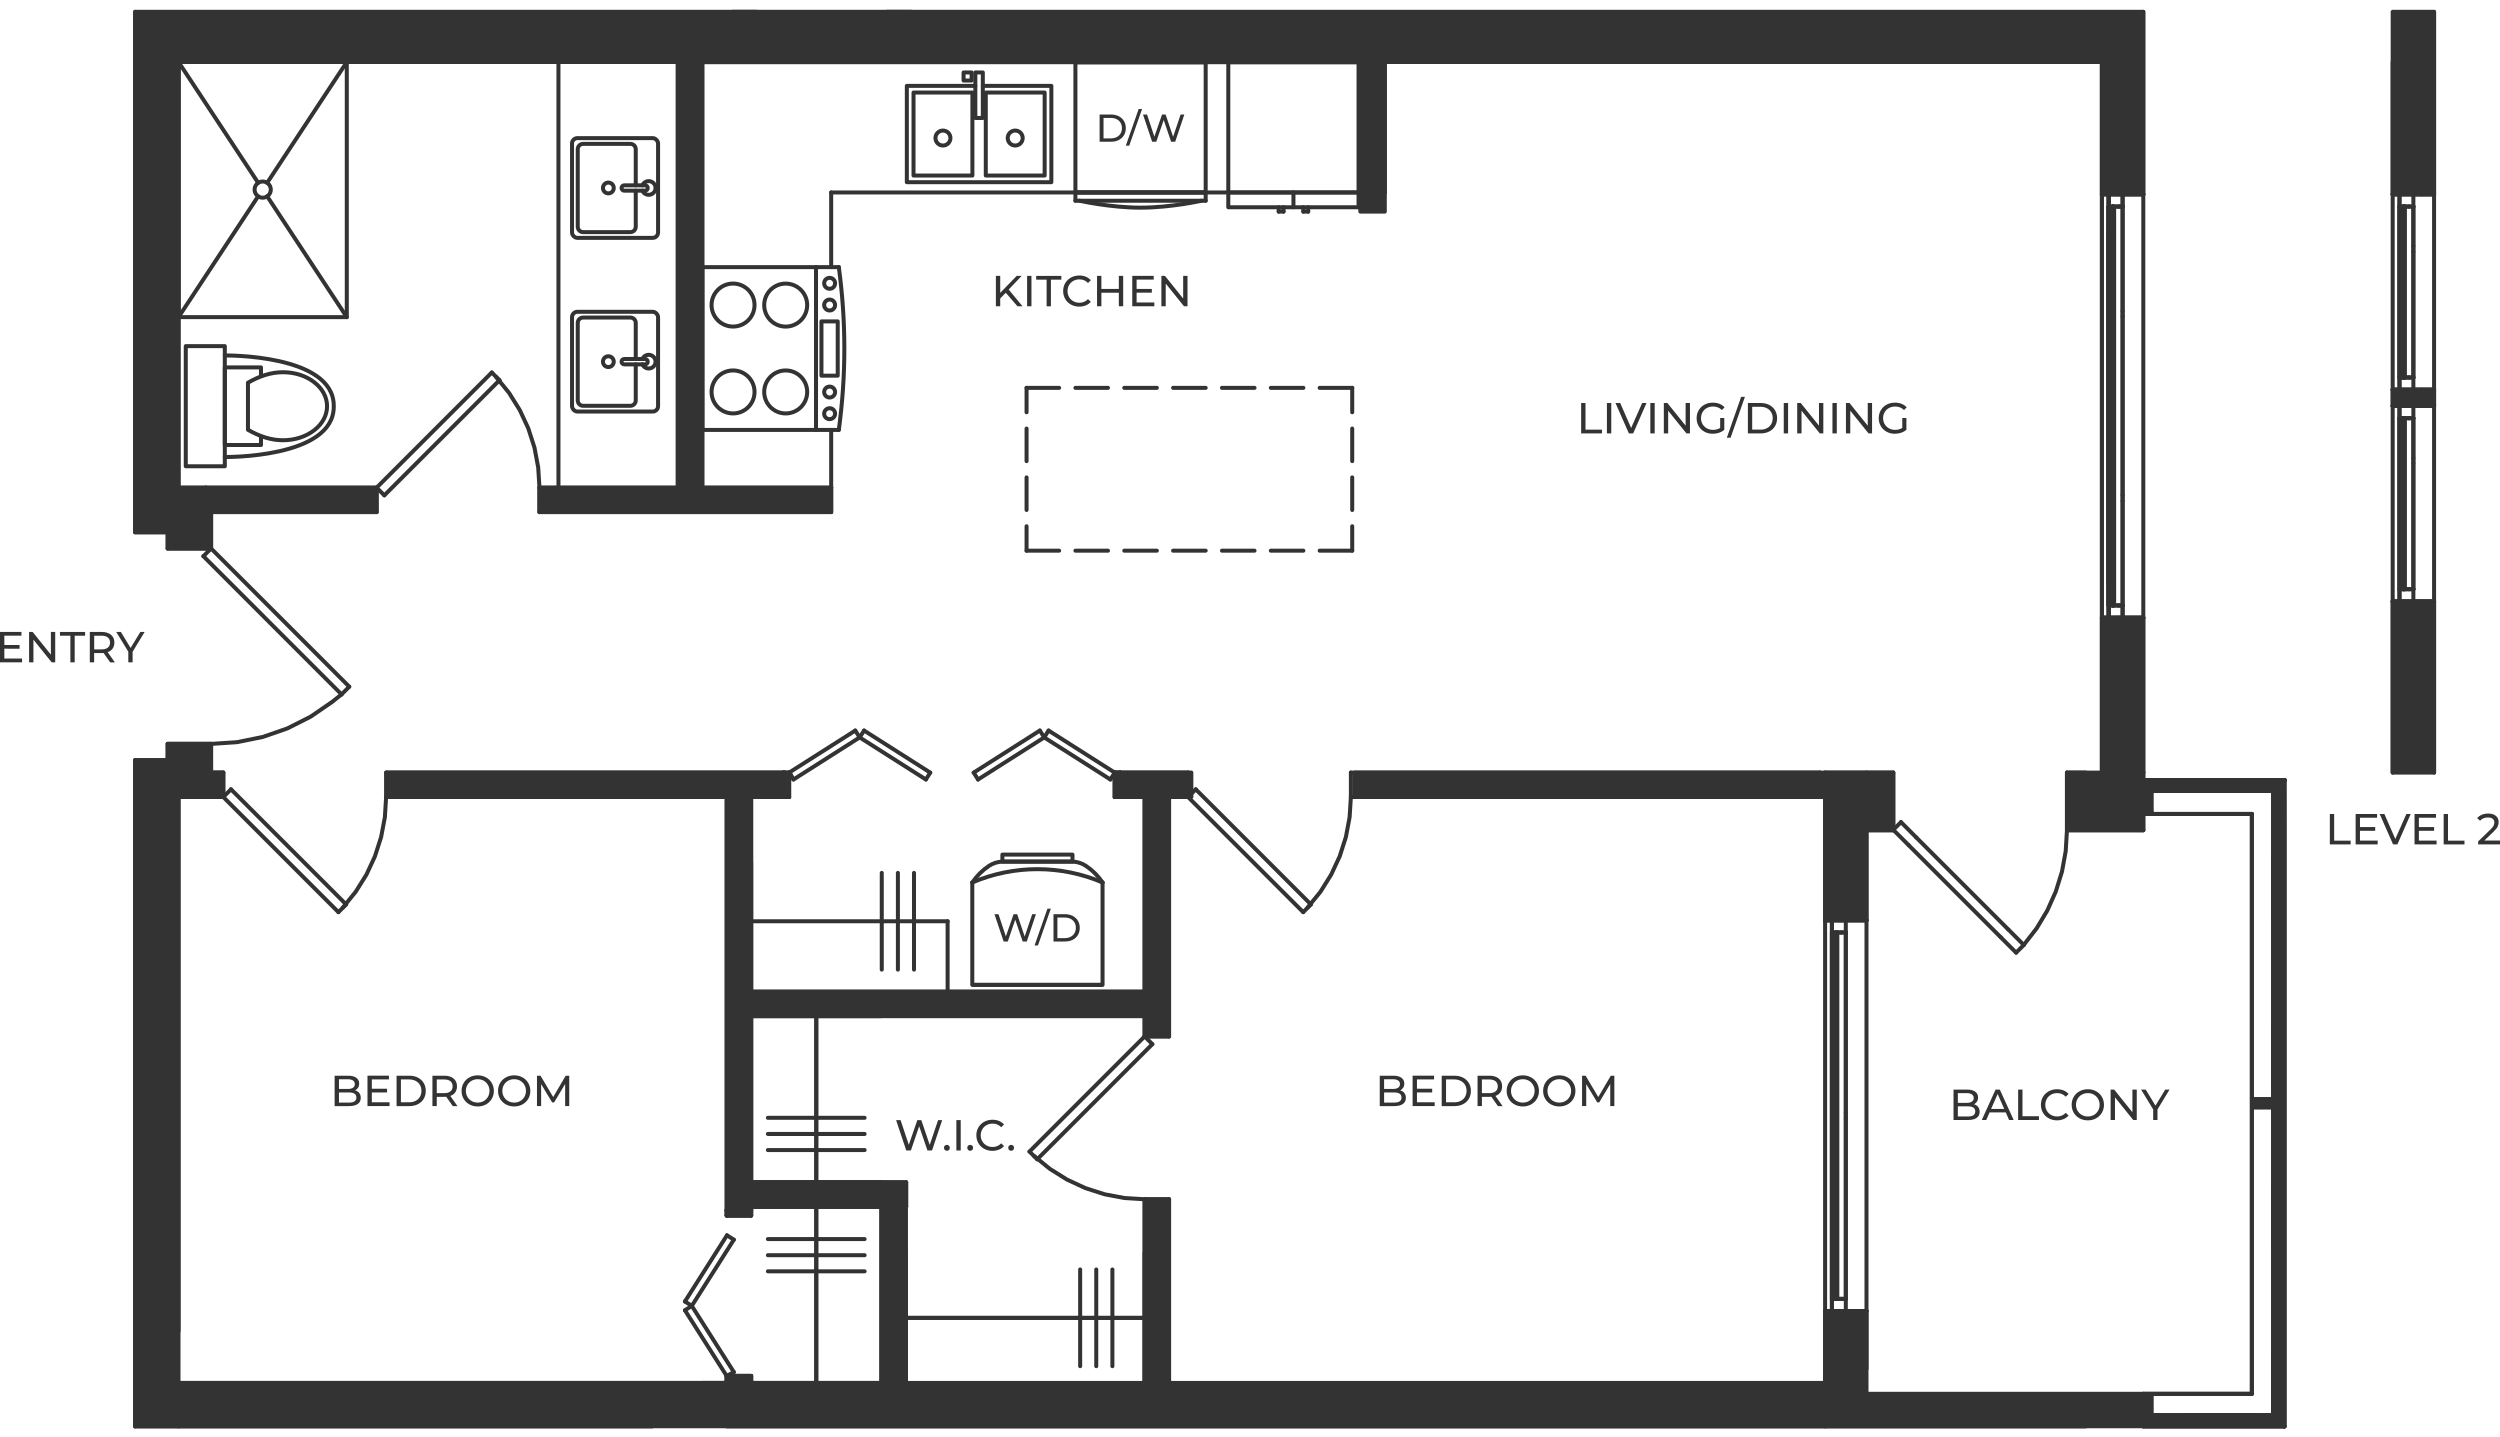 <?xml version="1.0" encoding="UTF-8"?>
<svg xmlns="http://www.w3.org/2000/svg" version="1.1" viewBox="0 0 690.92 397.05">
  <!-- Generator: Adobe Illustrator 29.8.1, SVG Export Plug-In . SVG Version: 2.1.1 Build 2)  -->
  <defs>
    <style>
      .st0 {
        fill: none;
      }

      .st0, .st1 {
        stroke: #333;
        stroke-linecap: round;
        stroke-linejoin: round;
        stroke-width: 1.11px;
      }

      .st1, .st2 {
        fill: #333;
      }
    </style>
  </defs>
  <g id="Layer_1">
    <line class="st0" x1="504.4" y1="378.27" x2="504.4" y2="382.21"/>
    <line class="st0" x1="504.4" y1="394.21" x2="576.4" y2="394.21"/>
    <line class="st0" x1="515.84" y1="378.27" x2="515.84" y2="362.34"/>
    <line class="st0" x1="515.84" y1="362.34" x2="504.4" y2="362.34"/>
    <line class="st0" x1="504.4" y1="362.34" x2="504.4" y2="378.27"/>
    <line class="st0" x1="515.84" y1="254.34" x2="515.84" y2="229.45"/>
    <line class="st0" x1="515.84" y1="213.52" x2="504.4" y2="213.52"/>
    <line class="st0" x1="504.4" y1="213.52" x2="504.4" y2="254.34"/>
    <line class="st0" x1="504.4" y1="254.34" x2="515.84" y2="254.34"/>
    <line class="st0" x1="515.84" y1="254.34" x2="515.84" y2="362.34"/>
    <line class="st0" x1="515.84" y1="254.34" x2="508.9" y2="254.34"/>
    <line class="st0" x1="506.28" y1="254.34" x2="504.4" y2="254.34"/>
    <line class="st0" x1="515.84" y1="362.34" x2="508.9" y2="362.34"/>
    <line class="st0" x1="506.28" y1="362.34" x2="504.4" y2="362.34"/>
    <line class="st0" x1="504.4" y1="362.34" x2="504.4" y2="254.34"/>
    <line class="st0" x1="515.84" y1="229.45" x2="523.24" y2="229.45"/>
    <line class="st0" x1="523.24" y1="229.45" x2="523.24" y2="213.52"/>
    <line class="st0" x1="523.24" y1="213.52" x2="515.84" y2="213.52"/>
    <line class="st0" x1="571.24" y1="229.45" x2="592.34" y2="229.45"/>
    <line class="st0" x1="592.34" y1="229.45" x2="592.34" y2="213.52"/>
    <line class="st0" x1="576.4" y1="213.52" x2="571.24" y2="213.52"/>
    <line class="st0" x1="571.24" y1="213.52" x2="571.24" y2="229.45"/>
    <line class="st0" x1="504.4" y1="17.14" x2="580.9" y2="17.14"/>
    <line class="st0" x1="504.4" y1="382.21" x2="250.34" y2="382.21"/>
    <line class="st0" x1="243.59" y1="382.21" x2="207.59" y2="382.21"/>
    <line class="st0" x1="200.84" y1="394.21" x2="504.4" y2="394.21"/>
    <line class="st0" x1="49.34" y1="220.27" x2="58.34" y2="220.27"/>
    <line class="st0" x1="58.34" y1="220.27" x2="58.34" y2="220.27"/>
    <line class="st0" x1="58.34" y1="213.52" x2="58.34" y2="210.09"/>
    <line class="st0" x1="46.34" y1="210.09" x2="37.34" y2="210.09"/>
    <line class="st0" x1="37.34" y1="210.09" x2="37.34" y2="220.27"/>
    <line class="st0" x1="58.34" y1="210.09" x2="58.34" y2="205.59"/>
    <line class="st0" x1="58.34" y1="205.59" x2="46.34" y2="205.59"/>
    <line class="st0" x1="46.34" y1="205.59" x2="46.34" y2="210.09"/>
    <line class="st0" x1="58.34" y1="151.59" x2="58.34" y2="147.09"/>
    <line class="st0" x1="46.34" y1="147.09" x2="46.34" y2="151.59"/>
    <line class="st0" x1="46.34" y1="151.59" x2="58.34" y2="151.59"/>
    <line class="st0" x1="56.84" y1="134.77" x2="49.34" y2="134.77"/>
    <line class="st0" x1="37.34" y1="134.77" x2="37.34" y2="147.09"/>
    <line class="st0" x1="37.34" y1="147.09" x2="46.34" y2="147.09"/>
    <line class="st0" x1="58.34" y1="147.09" x2="58.34" y2="141.52"/>
    <line class="st0" x1="49.34" y1="134.77" x2="49.34" y2="17.14"/>
    <line class="st0" x1="37.34" y1="3.27" x2="37.34" y2="134.77"/>
    <line class="st0" x1="37.34" y1="220.27" x2="37.34" y2="394.21"/>
    <line class="st0" x1="37.34" y1="394.21" x2="49.34" y2="394.21"/>
    <line class="st0" x1="49.34" y1="367.87" x2="49.34" y2="220.27"/>
    <line class="st0" x1="58.34" y1="151.59" x2="56.21" y2="153.72"/>
    <line class="st0" x1="58.34" y1="151.59" x2="96.52" y2="189.78"/>
    <line class="st0" x1="96.52" y1="189.78" x2="94.39" y2="191.91"/>
    <line class="st0" x1="56.21" y1="153.72" x2="94.39" y2="191.91"/>
    <polyline class="st0" points="94.39 191.91 91.78 193.99 85.84 198.07 79.4 201.32 72.59 203.68 65.53 205.11 58.34 205.59"/>
    <line class="st0" x1="49.34" y1="17.14" x2="504.4" y2="17.14"/>
    <line class="st0" x1="506.28" y1="358.96" x2="508.9" y2="358.96"/>
    <line class="st0" x1="506.28" y1="362.34" x2="506.28" y2="358.96"/>
    <line class="st0" x1="508.9" y1="362.34" x2="506.28" y2="362.34"/>
    <line class="st0" x1="506.28" y1="257.71" x2="506.28" y2="254.34"/>
    <line class="st0" x1="508.9" y1="257.71" x2="506.28" y2="257.71"/>
    <line class="st0" x1="506.28" y1="254.34" x2="508.9" y2="254.34"/>
    <line class="st0" x1="506.28" y1="358.96" x2="506.28" y2="257.71"/>
    <line class="st0" x1="506.28" y1="254.34" x2="506.28" y2="362.34"/>
    <line class="st0" x1="510.12" y1="362.34" x2="510.12" y2="358.96"/>
    <line class="st0" x1="510.12" y1="257.71" x2="510.12" y2="254.34"/>
    <line class="st0" x1="507.78" y1="358.96" x2="507.4" y2="358.96"/>
    <line class="st0" x1="507.78" y1="257.71" x2="507.78" y2="358.96"/>
    <line class="st0" x1="507.4" y1="257.71" x2="507.78" y2="257.71"/>
    <line class="st0" x1="507.4" y1="358.96" x2="507.4" y2="257.71"/>
    <line class="st0" x1="507.4" y1="257.71" x2="507.4" y2="358.96"/>
    <line class="st0" x1="510.12" y1="358.96" x2="507.49" y2="358.96"/>
    <line class="st0" x1="510.12" y1="257.71" x2="510.12" y2="358.96"/>
    <line class="st0" x1="507.49" y1="257.71" x2="510.12" y2="257.71"/>
    <line class="st0" x1="507.49" y1="358.96" x2="507.49" y2="257.71"/>
    <line class="st0" x1="508.9" y1="257.71" x2="510.12" y2="257.71"/>
    <line class="st0" x1="508.9" y1="358.96" x2="510.12" y2="358.96"/>
    <line class="st0" x1="510.12" y1="307.59" x2="510.12" y2="309.09"/>
    <line class="st0" x1="510.12" y1="257.71" x2="510.12" y2="307.59"/>
    <line class="st0" x1="510.12" y1="309.09" x2="510.12" y2="358.96"/>
    <line class="st0" x1="523.24" y1="229.34" x2="525.37" y2="227.21"/>
    <line class="st0" x1="523.24" y1="229.34" x2="527.49" y2="233.58"/>
    <line class="st0" x1="557.19" y1="263.28" x2="559.31" y2="261.16"/>
    <line class="st0" x1="525.37" y1="227.21" x2="529.61" y2="231.46"/>
    <line class="st0" x1="555.06" y1="256.91" x2="559.31" y2="261.16"/>
    <line class="st0" x1="552.94" y1="259.03" x2="557.19" y2="263.28"/>
    <line class="st0" x1="529.61" y1="231.46" x2="555.06" y2="256.91"/>
    <line class="st0" x1="527.49" y1="233.58" x2="552.94" y2="259.03"/>
    <polyline class="st0" points="559.31 261.13 562.85 256.58 565.81 251.64 568.16 246.38 569.87 240.87 570.9 235.21 571.24 229.45"/>
    <line class="st0" x1="622.34" y1="224.95" x2="622.34" y2="385.21"/>
    <line class="st0" x1="622.34" y1="385.21" x2="592.34" y2="385.21"/>
    <line class="st0" x1="592.34" y1="224.95" x2="622.34" y2="224.95"/>
    <line class="st0" x1="622.34" y1="224.95" x2="592.34" y2="224.95"/>
    <line class="st0" x1="592.34" y1="385.21" x2="622.34" y2="385.21"/>
    <line class="st0" x1="622.34" y1="385.21" x2="622.34" y2="224.95"/>
    <line class="st0" x1="628.34" y1="391.21" x2="592.34" y2="391.21"/>
    <line class="st0" x1="592.34" y1="394.21" x2="631.34" y2="394.21"/>
    <line class="st0" x1="628.34" y1="218.58" x2="628.34" y2="391.21"/>
    <line class="st0" x1="631.34" y1="394.21" x2="631.34" y2="215.58"/>
    <line class="st0" x1="592.34" y1="218.58" x2="628.34" y2="218.58"/>
    <line class="st0" x1="631.34" y1="215.58" x2="592.34" y2="215.58"/>
    <line class="st0" x1="628.34" y1="391.21" x2="592.34" y2="391.21"/>
    <line class="st0" x1="628.34" y1="218.58" x2="628.34" y2="391.17"/>
    <line class="st0" x1="592.34" y1="218.58" x2="628.34" y2="218.58"/>
    <line class="st0" x1="631.34" y1="215.58" x2="592.34" y2="215.58"/>
    <line class="st0" x1="628.34" y1="391.21" x2="592.34" y2="391.21"/>
    <line class="st0" x1="628.34" y1="218.58" x2="628.34" y2="391.17"/>
    <line class="st0" x1="592.34" y1="218.58" x2="628.34" y2="218.58"/>
    <line class="st0" x1="631.34" y1="215.58" x2="592.34" y2="215.58"/>
    <line class="st0" x1="628.34" y1="391.21" x2="592.34" y2="391.21"/>
    <line class="st0" x1="628.34" y1="218.58" x2="628.34" y2="391.17"/>
    <line class="st0" x1="592.34" y1="218.58" x2="628.34" y2="218.58"/>
    <line class="st0" x1="631.34" y1="215.58" x2="592.34" y2="215.58"/>
    <line class="st0" x1="628.34" y1="391.21" x2="592.34" y2="391.21"/>
    <line class="st0" x1="628.34" y1="218.58" x2="628.34" y2="391.17"/>
    <line class="st0" x1="592.34" y1="218.58" x2="628.34" y2="218.58"/>
    <line class="st0" x1="631.34" y1="215.58" x2="592.34" y2="215.58"/>
    <line class="st0" x1="628.34" y1="391.21" x2="592.34" y2="391.21"/>
    <line class="st0" x1="628.34" y1="218.58" x2="628.34" y2="391.17"/>
    <line class="st0" x1="592.34" y1="218.58" x2="628.34" y2="218.58"/>
    <line class="st0" x1="631.34" y1="215.58" x2="592.34" y2="215.58"/>
    <line class="st0" x1="628.34" y1="391.21" x2="592.34" y2="391.21"/>
    <line class="st0" x1="628.34" y1="218.58" x2="628.34" y2="391.17"/>
    <line class="st0" x1="592.34" y1="218.58" x2="628.34" y2="218.58"/>
    <line class="st0" x1="631.34" y1="215.58" x2="592.34" y2="215.58"/>
    <line class="st0" x1="628.34" y1="391.21" x2="592.34" y2="391.21"/>
    <line class="st0" x1="628.34" y1="218.58" x2="628.34" y2="391.17"/>
    <line class="st0" x1="592.34" y1="218.58" x2="628.34" y2="218.58"/>
    <line class="st0" x1="631.34" y1="215.58" x2="592.34" y2="215.58"/>
    <line class="st0" x1="628.34" y1="391.21" x2="592.34" y2="391.21"/>
    <line class="st0" x1="628.34" y1="218.58" x2="628.34" y2="391.17"/>
    <line class="st0" x1="592.34" y1="218.58" x2="628.34" y2="218.58"/>
    <line class="st0" x1="631.34" y1="215.58" x2="592.34" y2="215.58"/>
    <line class="st0" x1="628.34" y1="391.21" x2="592.34" y2="391.21"/>
    <line class="st0" x1="628.34" y1="218.58" x2="628.34" y2="391.17"/>
    <line class="st0" x1="592.34" y1="218.58" x2="628.34" y2="218.58"/>
    <line class="st0" x1="631.34" y1="215.58" x2="592.34" y2="215.58"/>
    <line class="st0" x1="628.34" y1="391.21" x2="592.34" y2="391.21"/>
    <line class="st0" x1="628.34" y1="218.58" x2="628.34" y2="391.17"/>
    <line class="st0" x1="592.34" y1="218.58" x2="628.34" y2="218.58"/>
    <line class="st0" x1="631.34" y1="215.58" x2="592.34" y2="215.58"/>
    <line class="st0" x1="628.34" y1="391.21" x2="592.34" y2="391.21"/>
    <line class="st0" x1="628.34" y1="218.58" x2="628.34" y2="391.17"/>
    <line class="st0" x1="592.34" y1="218.58" x2="628.34" y2="218.58"/>
    <line class="st0" x1="631.34" y1="215.58" x2="592.34" y2="215.58"/>
    <line class="st0" x1="628.34" y1="391.21" x2="592.34" y2="391.21"/>
    <line class="st0" x1="628.34" y1="218.58" x2="628.34" y2="391.17"/>
    <line class="st0" x1="592.34" y1="218.58" x2="628.34" y2="218.58"/>
    <line class="st0" x1="631.34" y1="215.58" x2="592.34" y2="215.58"/>
    <line class="st0" x1="628.34" y1="391.21" x2="592.34" y2="391.21"/>
    <line class="st0" x1="628.34" y1="218.58" x2="628.34" y2="391.17"/>
    <line class="st0" x1="592.34" y1="218.58" x2="628.34" y2="218.58"/>
    <line class="st0" x1="631.34" y1="215.58" x2="592.34" y2="215.58"/>
    <line class="st0" x1="628.34" y1="391.21" x2="592.34" y2="391.21"/>
    <line class="st0" x1="628.34" y1="218.58" x2="628.34" y2="391.17"/>
    <line class="st0" x1="592.34" y1="218.58" x2="628.34" y2="218.58"/>
    <line class="st0" x1="631.34" y1="215.58" x2="592.34" y2="215.58"/>
    <line class="st0" x1="628.34" y1="391.21" x2="592.34" y2="391.21"/>
    <line class="st0" x1="628.34" y1="218.58" x2="628.34" y2="391.17"/>
    <line class="st0" x1="592.34" y1="218.58" x2="628.34" y2="218.58"/>
    <line class="st0" x1="631.34" y1="215.58" x2="592.34" y2="215.58"/>
    <line class="st0" x1="628.34" y1="391.21" x2="592.34" y2="391.21"/>
    <line class="st0" x1="628.34" y1="218.58" x2="628.34" y2="391.17"/>
    <line class="st0" x1="592.34" y1="218.58" x2="628.34" y2="218.58"/>
    <line class="st0" x1="631.34" y1="215.58" x2="592.34" y2="215.58"/>
    <polyline class="st0" points="592.34 394.18 592.34 394.11 592.34 393.98 592.34 393.81 592.34 393.61 592.34 393.37 592.34 393.12 592.34 392.84 592.34 392.57 592.34 392.3 592.34 392.04 592.34 391.8 592.34 391.6 592.34 391.43 592.34 391.31 592.34 391.23"/>
    <line class="st0" x1="592.34" y1="391.21" x2="628.34" y2="391.21"/>
    <line class="st0" x1="628.34" y1="391.21" x2="628.34" y2="218.58"/>
    <polyline class="st0" points="592.34 218.55 592.34 218.48 592.34 218.35"/>
    <polyline class="st0" points="592.34 218.33 592.34 218.19 592.34 217.98 592.34 217.75 592.34 217.49 592.34 217.22 592.34 216.94 592.34 216.67 592.34 216.41 592.34 216.17 592.34 215.97 592.34 215.8 592.34 215.68 592.34 215.6"/>
    <line class="st0" x1="628.34" y1="218.58" x2="592.34" y2="218.58"/>
    <line class="st0" x1="631.34" y1="394.21" x2="592.34" y2="394.21"/>
    <polyline class="st0" points="631.34 394.21 631.31 394.18 631.24 394.11 631.11 393.98 630.95 393.81 630.74 393.61 630.51 393.37 630.25 393.12 629.98 392.84 629.7 392.57 629.43 392.3 629.17 392.04 628.93 391.8 628.73 391.6 628.56 391.43 628.44 391.31 628.36 391.23 628.34 391.21"/>
    <line class="st0" x1="631.34" y1="215.58" x2="631.34" y2="394.21"/>
    <polyline class="st0" points="631.34 215.58 631.31 215.6 631.24 215.68 631.11 215.8 630.95 215.97 630.74 216.17 630.51 216.41 630.25 216.67 629.98 216.94 629.7 217.22 629.43 217.49 629.17 217.75 628.93 217.98 628.73 218.19 628.56 218.35 628.44 218.48 628.36 218.55 628.34 218.58"/>
    <line class="st0" x1="592.34" y1="215.58" x2="631.34" y2="215.58"/>
    <line class="st0" x1="592.34" y1="391.21" x2="628.34" y2="391.21"/>
    <line class="st0" x1="628.34" y1="391.17" x2="628.34" y2="218.58"/>
    <line class="st0" x1="628.34" y1="218.58" x2="592.34" y2="218.58"/>
    <line class="st0" x1="592.34" y1="215.58" x2="631.34" y2="215.58"/>
    <line class="st0" x1="592.34" y1="391.21" x2="628.34" y2="391.21"/>
    <line class="st0" x1="628.34" y1="391.17" x2="628.34" y2="218.58"/>
    <line class="st0" x1="628.34" y1="218.58" x2="592.34" y2="218.58"/>
    <line class="st0" x1="592.34" y1="215.58" x2="631.34" y2="215.58"/>
    <line class="st0" x1="592.34" y1="391.21" x2="628.34" y2="391.21"/>
    <line class="st0" x1="628.34" y1="391.17" x2="628.34" y2="218.58"/>
    <line class="st0" x1="628.34" y1="218.58" x2="592.34" y2="218.58"/>
    <line class="st0" x1="592.34" y1="215.58" x2="631.34" y2="215.58"/>
    <line class="st0" x1="592.34" y1="391.21" x2="628.34" y2="391.21"/>
    <line class="st0" x1="628.34" y1="391.17" x2="628.34" y2="218.58"/>
    <line class="st0" x1="628.34" y1="218.58" x2="592.34" y2="218.58"/>
    <line class="st0" x1="592.34" y1="215.58" x2="631.34" y2="215.58"/>
    <line class="st0" x1="592.34" y1="391.21" x2="628.34" y2="391.21"/>
    <line class="st0" x1="628.34" y1="391.17" x2="628.34" y2="218.58"/>
    <line class="st0" x1="628.34" y1="218.58" x2="592.34" y2="218.58"/>
    <line class="st0" x1="592.34" y1="215.58" x2="631.34" y2="215.58"/>
    <line class="st0" x1="592.34" y1="391.21" x2="628.34" y2="391.21"/>
    <line class="st0" x1="628.34" y1="391.17" x2="628.34" y2="218.58"/>
    <line class="st0" x1="628.34" y1="218.58" x2="592.34" y2="218.58"/>
    <line class="st0" x1="592.34" y1="215.58" x2="631.34" y2="215.58"/>
    <line class="st0" x1="592.34" y1="391.21" x2="628.34" y2="391.21"/>
    <line class="st0" x1="628.34" y1="391.17" x2="628.34" y2="218.58"/>
    <line class="st0" x1="628.34" y1="218.58" x2="592.34" y2="218.58"/>
    <line class="st0" x1="592.34" y1="391.21" x2="628.34" y2="391.21"/>
    <line class="st0" x1="628.34" y1="391.17" x2="628.34" y2="218.58"/>
    <line class="st0" x1="628.34" y1="218.58" x2="592.34" y2="218.58"/>
    <line class="st0" x1="592.34" y1="215.58" x2="631.34" y2="215.58"/>
    <line class="st0" x1="592.34" y1="391.21" x2="628.34" y2="391.21"/>
    <line class="st0" x1="628.34" y1="391.17" x2="628.34" y2="218.58"/>
    <line class="st0" x1="628.34" y1="218.58" x2="592.34" y2="218.58"/>
    <line class="st0" x1="592.34" y1="215.58" x2="631.34" y2="215.58"/>
    <line class="st0" x1="592.34" y1="215.58" x2="631.34" y2="215.58"/>
    <line class="st0" x1="592.34" y1="391.21" x2="628.34" y2="391.21"/>
    <line class="st0" x1="628.34" y1="391.17" x2="628.34" y2="218.58"/>
    <line class="st0" x1="628.34" y1="218.58" x2="592.34" y2="218.58"/>
    <line class="st0" x1="592.34" y1="215.58" x2="631.34" y2="215.58"/>
    <line class="st0" x1="592.34" y1="391.21" x2="628.34" y2="391.21"/>
    <line class="st0" x1="628.34" y1="391.17" x2="628.34" y2="218.58"/>
    <line class="st0" x1="628.34" y1="218.58" x2="592.34" y2="218.58"/>
    <line class="st0" x1="592.34" y1="215.58" x2="631.34" y2="215.58"/>
    <line class="st0" x1="592.34" y1="391.21" x2="628.34" y2="391.21"/>
    <line class="st0" x1="628.34" y1="391.17" x2="628.34" y2="218.58"/>
    <line class="st0" x1="628.34" y1="218.58" x2="592.34" y2="218.58"/>
    <line class="st0" x1="592.34" y1="215.58" x2="631.34" y2="215.58"/>
    <line class="st0" x1="592.34" y1="391.21" x2="628.34" y2="391.21"/>
    <line class="st0" x1="628.34" y1="391.17" x2="628.34" y2="218.58"/>
    <line class="st0" x1="628.34" y1="218.58" x2="592.34" y2="218.58"/>
    <line class="st0" x1="592.34" y1="215.58" x2="631.34" y2="215.58"/>
    <line class="st0" x1="592.34" y1="391.21" x2="628.34" y2="391.21"/>
    <line class="st0" x1="628.34" y1="391.17" x2="628.34" y2="218.58"/>
    <line class="st0" x1="628.34" y1="218.58" x2="592.34" y2="218.58"/>
    <line class="st0" x1="592.34" y1="215.58" x2="631.34" y2="215.58"/>
    <line class="st0" x1="592.34" y1="391.21" x2="628.34" y2="391.21"/>
    <line class="st0" x1="628.34" y1="391.17" x2="628.34" y2="218.58"/>
    <line class="st0" x1="628.34" y1="218.58" x2="592.34" y2="218.58"/>
    <line class="st0" x1="592.34" y1="215.58" x2="631.34" y2="215.58"/>
    <line class="st0" x1="592.34" y1="391.21" x2="628.34" y2="391.21"/>
    <line class="st0" x1="628.34" y1="391.17" x2="628.34" y2="218.58"/>
    <line class="st0" x1="628.34" y1="218.58" x2="592.34" y2="218.58"/>
    <line class="st0" x1="592.34" y1="215.58" x2="631.34" y2="215.58"/>
    <line class="st0" x1="594.59" y1="391.17" x2="594.59" y2="385.58"/>
    <line class="st0" x1="594.59" y1="385.58" x2="592.34" y2="385.58"/>
    <line class="st0" x1="592.34" y1="385.58" x2="592.34" y2="391.17"/>
    <line class="st0" x1="592.34" y1="218.58" x2="592.34" y2="224.2"/>
    <line class="st0" x1="592.34" y1="224.2" x2="594.59" y2="224.2"/>
    <line class="st0" x1="594.59" y1="224.2" x2="594.59" y2="218.58"/>
    <line class="st0" x1="628.34" y1="385.3" x2="628.22" y2="385.3"/>
    <line class="st0" x1="628.22" y1="385.58" x2="628.34" y2="385.58"/>
    <line class="st0" x1="628.34" y1="303.77" x2="622.71" y2="303.77"/>
    <line class="st0" x1="622.71" y1="306.02" x2="628.34" y2="306.02"/>
    <line class="st0" x1="502.9" y1="213.52" x2="373.34" y2="213.52"/>
    <line class="st0" x1="373.34" y1="213.52" x2="373.34" y2="220.27"/>
    <line class="st0" x1="373.34" y1="220.27" x2="502.9" y2="220.27"/>
    <line class="st0" x1="502.9" y1="220.27" x2="502.9" y2="213.52"/>
    <line class="st0" x1="328.34" y1="213.52" x2="309.59" y2="213.52"/>
    <line class="st0" x1="309.59" y1="213.52" x2="309.59" y2="220.27"/>
    <line class="st0" x1="309.59" y1="220.27" x2="316.34" y2="220.27"/>
    <line class="st0" x1="323.09" y1="220.27" x2="328.34" y2="220.27"/>
    <line class="st0" x1="328.34" y1="220.27" x2="328.34" y2="213.52"/>
    <line class="st0" x1="216.59" y1="213.52" x2="106.71" y2="213.52"/>
    <line class="st0" x1="106.71" y1="213.52" x2="106.71" y2="220.27"/>
    <line class="st0" x1="106.71" y1="220.27" x2="200.84" y2="220.27"/>
    <line class="st0" x1="207.59" y1="220.27" x2="216.59" y2="220.27"/>
    <line class="st0" x1="216.59" y1="220.27" x2="216.59" y2="213.52"/>
    <line class="st0" x1="61.71" y1="213.52" x2="58.34" y2="213.52"/>
    <line class="st0" x1="58.34" y1="220.27" x2="61.71" y2="220.27"/>
    <line class="st0" x1="61.71" y1="220.27" x2="61.71" y2="213.52"/>
    <line class="st0" x1="316.34" y1="220.27" x2="316.34" y2="274.07"/>
    <line class="st0" x1="316.34" y1="280.82" x2="316.34" y2="286.44"/>
    <line class="st0" x1="316.34" y1="286.44" x2="323.09" y2="286.44"/>
    <line class="st0" x1="323.09" y1="286.44" x2="323.09" y2="220.27"/>
    <line class="st0" x1="316.34" y1="331.44" x2="316.34" y2="381.88"/>
    <line class="st0" x1="316.34" y1="381.88" x2="323.09" y2="381.88"/>
    <line class="st0" x1="323.09" y1="381.88" x2="323.09" y2="331.44"/>
    <line class="st0" x1="323.09" y1="331.44" x2="316.34" y2="331.44"/>
    <line class="st0" x1="200.84" y1="220.27" x2="200.84" y2="334.44"/>
    <line class="st0" x1="200.84" y1="334.44" x2="207.59" y2="334.44"/>
    <line class="st0" x1="207.59" y1="334.44" x2="207.59" y2="333.5"/>
    <line class="st0" x1="207.59" y1="326.75" x2="207.59" y2="280.82"/>
    <line class="st0" x1="207.59" y1="274.07" x2="207.59" y2="220.27"/>
    <line class="st0" x1="200.84" y1="381.77" x2="200.84" y2="382.2"/>
    <line class="st0" x1="207.59" y1="382.21" x2="207.59" y2="381.77"/>
    <line class="st0" x1="207.59" y1="381.77" x2="200.84" y2="381.77"/>
    <line class="st0" x1="58.34" y1="141.52" x2="104.09" y2="141.52"/>
    <line class="st0" x1="104.09" y1="141.52" x2="104.09" y2="134.77"/>
    <line class="st0" x1="104.09" y1="134.77" x2="56.84" y2="134.77"/>
    <line class="st0" x1="56.84" y1="134.77" x2="56.84" y2="134.77"/>
    <line class="st0" x1="149.09" y1="141.52" x2="229.71" y2="141.52"/>
    <line class="st0" x1="229.71" y1="141.52" x2="229.71" y2="134.77"/>
    <line class="st0" x1="229.71" y1="134.77" x2="194.09" y2="134.77"/>
    <line class="st0" x1="187.34" y1="134.77" x2="149.09" y2="134.77"/>
    <line class="st0" x1="149.09" y1="134.77" x2="149.09" y2="141.52"/>
    <line class="st0" x1="194.09" y1="134.77" x2="194.09" y2="17.19"/>
    <line class="st0" x1="194.09" y1="17.19" x2="187.34" y2="17.19"/>
    <line class="st0" x1="187.34" y1="17.19" x2="187.34" y2="134.77"/>
    <line class="st0" x1="316.34" y1="274.07" x2="207.59" y2="274.07"/>
    <line class="st0" x1="207.59" y1="280.82" x2="316.34" y2="280.82"/>
    <line class="st0" x1="375.96" y1="17.14" x2="375.96" y2="53.19"/>
    <line class="st0" x1="375.96" y1="53.19" x2="382.71" y2="53.19"/>
    <line class="st0" x1="382.71" y1="53.19" x2="382.71" y2="17.14"/>
    <line class="st0" x1="382.71" y1="17.14" x2="375.96" y2="17.14"/>
    <line class="st0" x1="328.34" y1="220.27" x2="330.47" y2="218.14"/>
    <line class="st0" x1="328.34" y1="220.27" x2="360.16" y2="252.09"/>
    <line class="st0" x1="360.16" y1="252.09" x2="362.29" y2="249.96"/>
    <line class="st0" x1="330.47" y1="218.14" x2="362.29" y2="249.96"/>
    <polyline class="st0" points="361.4 250.79 364.93 246.46 367.89 241.72 370.25 236.66 371.96 231.33 372.99 225.84 373.34 220.27"/>
    <line class="st0" x1="225.59" y1="280.82" x2="225.59" y2="326.75"/>
    <line class="st0" x1="207.59" y1="280.82" x2="207.59" y2="326.75"/>
    <line class="st0" x1="243.59" y1="280.82" x2="207.59" y2="280.82"/>
    <line class="st0" x1="207.59" y1="326.75" x2="243.59" y2="326.75"/>
    <line class="st0" x1="250.34" y1="364.21" x2="316.34" y2="364.21"/>
    <line class="st0" x1="250.34" y1="382.21" x2="316.34" y2="382.21"/>
    <line class="st0" x1="250.34" y1="346.21" x2="250.34" y2="382.21"/>
    <line class="st0" x1="316.34" y1="382.21" x2="316.34" y2="346.21"/>
    <line class="st0" x1="297.21" y1="17.19" x2="333.21" y2="17.19"/>
    <line class="st0" x1="333.21" y1="53.19" x2="297.21" y2="53.19"/>
    <line class="st0" x1="297.21" y1="53.19" x2="333.21" y2="53.19"/>
    <line class="st0" x1="373.71" y1="16.44" x2="374.84" y2="16.44"/>
    <line class="st0" x1="336.21" y1="16.44" x2="335.09" y2="16.44"/>
    <line class="st0" x1="104.09" y1="134.77" x2="106.22" y2="136.9"/>
    <line class="st0" x1="104.09" y1="134.77" x2="135.91" y2="102.95"/>
    <line class="st0" x1="135.91" y1="102.95" x2="138.04" y2="105.08"/>
    <line class="st0" x1="106.22" y1="136.9" x2="138.04" y2="105.08"/>
    <polyline class="st0" points="137.15 104.24 140.68 108.57 143.64 113.31 146 118.38 147.71 123.7 148.74 129.19 149.09 134.77"/>
    <line class="st0" x1="375.96" y1="17.19" x2="193.71" y2="17.19"/>
    <line class="st0" x1="229.71" y1="53.19" x2="375.96" y2="53.19"/>
    <line class="st0" x1="375.96" y1="53.19" x2="375.96" y2="17.19"/>
    <line class="st0" x1="229.71" y1="53.19" x2="229.71" y2="73.82"/>
    <line class="st0" x1="229.71" y1="118.82" x2="229.71" y2="134.77"/>
    <line class="st0" x1="154.34" y1="17.14" x2="154.34" y2="134.77"/>
    <line class="st0" x1="187.34" y1="17.14" x2="154.34" y2="17.14"/>
    <line class="st0" x1="187.34" y1="134.77" x2="187.34" y2="17.14"/>
    <line class="st0" x1="304.34" y1="272.19" x2="269.09" y2="272.19"/>
    <line class="st0" x1="207.59" y1="333.5" x2="243.59" y2="333.5"/>
    <line class="st0" x1="250.34" y1="333.5" x2="250.43" y2="333.5"/>
    <line class="st0" x1="250.43" y1="333.5" x2="250.43" y2="326.75"/>
    <line class="st0" x1="250.43" y1="326.75" x2="207.59" y2="326.75"/>
    <line class="st0" x1="243.59" y1="333.5" x2="243.59" y2="382.21"/>
    <line class="st0" x1="250.34" y1="382.21" x2="250.34" y2="333.5"/>
    <line class="st0" x1="225.59" y1="333.53" x2="225.59" y2="382.21"/>
    <line class="st0" x1="243.59" y1="333.53" x2="207.59" y2="333.53"/>
    <line class="st0" x1="207.59" y1="382.21" x2="243.59" y2="382.21"/>
    <line class="st0" x1="316.34" y1="286.44" x2="318.47" y2="288.57"/>
    <line class="st0" x1="316.34" y1="286.44" x2="284.52" y2="318.26"/>
    <line class="st0" x1="284.52" y1="318.26" x2="286.65" y2="320.39"/>
    <line class="st0" x1="318.47" y1="288.57" x2="286.65" y2="320.39"/>
    <polyline class="st0" points="285.81 319.5 290.14 323.03 294.88 326 299.95 328.35 305.27 330.06 310.76 331.09 316.34 331.44"/>
    <line class="st0" x1="207.59" y1="381.77" x2="200.84" y2="381.77"/>
    <line class="st0" x1="207.59" y1="334.44" x2="200.84" y2="334.44"/>
    <line class="st0" x1="207.59" y1="335.94" x2="200.84" y2="335.94"/>
    <line class="st0" x1="207.59" y1="334.44" x2="207.59" y2="335.94"/>
    <line class="st0" x1="200.84" y1="334.44" x2="207.59" y2="334.44"/>
    <line class="st0" x1="200.84" y1="335.94" x2="200.84" y2="334.44"/>
    <line class="st0" x1="207.59" y1="381.77" x2="200.84" y2="381.77"/>
    <line class="st0" x1="207.59" y1="380.27" x2="207.59" y2="381.77"/>
    <line class="st0" x1="200.84" y1="380.27" x2="207.59" y2="380.27"/>
    <line class="st0" x1="200.84" y1="381.77" x2="200.84" y2="380.27"/>
    <line class="st0" x1="200.84" y1="381.77" x2="200.84" y2="380.27"/>
    <line class="st0" x1="200.84" y1="335.94" x2="200.84" y2="334.44"/>
    <line class="st0" x1="200.84" y1="380.27" x2="207.59" y2="380.27"/>
    <line class="st0" x1="200.84" y1="335.94" x2="207.59" y2="335.94"/>
    <line class="st0" x1="207.59" y1="334.44" x2="207.59" y2="335.94"/>
    <line class="st0" x1="207.59" y1="380.27" x2="207.59" y2="381.77"/>
    <line class="st0" x1="219.29" y1="215.43" x2="218.22" y2="213.44"/>
    <line class="st0" x1="238.8" y1="201.9" x2="237.59" y2="203.8"/>
    <line class="st0" x1="237.59" y1="203.8" x2="255.88" y2="215.43"/>
    <line class="st0" x1="255.88" y1="215.43" x2="257.09" y2="213.53"/>
    <line class="st0" x1="257.09" y1="213.53" x2="238.8" y2="201.9"/>
    <line class="st0" x1="236.37" y1="201.9" x2="237.58" y2="203.8"/>
    <line class="st0" x1="237.58" y1="203.8" x2="219.29" y2="215.43"/>
    <line class="st0" x1="218.22" y1="213.44" x2="236.37" y2="201.9"/>
    <line class="st0" x1="202.81" y1="379.2" x2="200.83" y2="380.27"/>
    <line class="st0" x1="189.29" y1="359.69" x2="191.19" y2="360.9"/>
    <line class="st0" x1="191.19" y1="360.9" x2="202.81" y2="342.61"/>
    <line class="st0" x1="202.81" y1="342.61" x2="200.91" y2="341.4"/>
    <line class="st0" x1="200.91" y1="341.4" x2="189.29" y2="359.69"/>
    <line class="st0" x1="189.29" y1="362.12" x2="191.19" y2="360.91"/>
    <line class="st0" x1="191.19" y1="360.91" x2="202.81" y2="379.2"/>
    <line class="st0" x1="200.83" y1="380.27" x2="189.29" y2="362.12"/>
    <line class="st0" x1="287.38" y1="201.9" x2="288.59" y2="203.8"/>
    <line class="st0" x1="288.59" y1="203.8" x2="270.3" y2="215.43"/>
    <line class="st0" x1="270.3" y1="215.43" x2="269.09" y2="213.53"/>
    <line class="st0" x1="269.09" y1="213.53" x2="287.38" y2="201.9"/>
    <line class="st0" x1="289.79" y1="201.9" x2="288.59" y2="203.8"/>
    <line class="st0" x1="288.59" y1="203.8" x2="306.87" y2="215.43"/>
    <line class="st0" x1="306.87" y1="215.43" x2="308.08" y2="213.53"/>
    <line class="st0" x1="308.08" y1="213.53" x2="289.79" y2="201.9"/>
    <line class="st0" x1="216.59" y1="220.27" x2="216.59" y2="213.52"/>
    <line class="st0" x1="309.59" y1="220.27" x2="309.59" y2="213.52"/>
    <line class="st0" x1="308.09" y1="220.27" x2="308.09" y2="213.52"/>
    <line class="st0" x1="309.59" y1="220.27" x2="308.09" y2="220.27"/>
    <line class="st0" x1="309.59" y1="213.52" x2="309.59" y2="220.27"/>
    <line class="st0" x1="308.09" y1="213.52" x2="309.59" y2="213.52"/>
    <line class="st0" x1="216.59" y1="220.27" x2="216.59" y2="213.52"/>
    <line class="st0" x1="218.09" y1="220.27" x2="216.59" y2="220.27"/>
    <line class="st0" x1="218.09" y1="213.52" x2="218.09" y2="220.27"/>
    <line class="st0" x1="216.59" y1="213.52" x2="218.09" y2="213.52"/>
    <line class="st0" x1="308.09" y1="213.52" x2="309.59" y2="213.52"/>
    <line class="st0" x1="216.59" y1="213.52" x2="218.09" y2="213.52"/>
    <line class="st0" x1="218.09" y1="220.27" x2="218.09" y2="213.52"/>
    <line class="st0" x1="308.09" y1="220.27" x2="308.09" y2="213.52"/>
    <line class="st0" x1="218.09" y1="220.27" x2="216.59" y2="220.27"/>
    <line class="st0" x1="309.59" y1="220.27" x2="308.09" y2="220.27"/>
    <line class="st0" x1="61.71" y1="220.27" x2="63.84" y2="218.14"/>
    <line class="st0" x1="61.71" y1="220.27" x2="93.53" y2="252.09"/>
    <line class="st0" x1="93.53" y1="252.09" x2="95.66" y2="249.96"/>
    <line class="st0" x1="63.84" y1="218.14" x2="95.66" y2="249.96"/>
    <polyline class="st0" points="94.78 250.79 98.3 246.46 101.27 241.72 103.62 236.66 105.33 231.33 106.37 225.84 106.71 220.27"/>
    <line class="st0" x1="194.09" y1="382.21" x2="49.34" y2="382.21"/>
    <line class="st0" x1="49.34" y1="394.21" x2="180.22" y2="394.21"/>
    <line class="st0" x1="283.71" y1="107.19" x2="283.71" y2="113.94"/>
    <line class="st0" x1="283.71" y1="118.44" x2="283.71" y2="127.44"/>
    <line class="st0" x1="283.71" y1="131.94" x2="283.71" y2="140.94"/>
    <line class="st0" x1="283.71" y1="145.44" x2="283.71" y2="152.19"/>
    <line class="st0" x1="373.71" y1="107.19" x2="364.71" y2="107.19"/>
    <line class="st0" x1="360.21" y1="107.19" x2="351.21" y2="107.19"/>
    <line class="st0" x1="346.71" y1="107.19" x2="337.71" y2="107.19"/>
    <line class="st0" x1="333.21" y1="107.19" x2="324.21" y2="107.19"/>
    <line class="st0" x1="319.71" y1="107.19" x2="310.71" y2="107.19"/>
    <line class="st0" x1="306.21" y1="107.19" x2="297.21" y2="107.19"/>
    <line class="st0" x1="292.71" y1="107.19" x2="283.71" y2="107.19"/>
    <line class="st0" x1="373.71" y1="152.19" x2="373.71" y2="145.44"/>
    <line class="st0" x1="373.71" y1="140.94" x2="373.71" y2="131.94"/>
    <line class="st0" x1="373.71" y1="127.44" x2="373.71" y2="118.44"/>
    <line class="st0" x1="373.71" y1="113.94" x2="373.71" y2="107.19"/>
    <line class="st0" x1="283.71" y1="152.19" x2="292.71" y2="152.19"/>
    <line class="st0" x1="297.21" y1="152.19" x2="306.21" y2="152.19"/>
    <line class="st0" x1="310.71" y1="152.19" x2="319.71" y2="152.19"/>
    <line class="st0" x1="324.21" y1="152.19" x2="333.21" y2="152.19"/>
    <line class="st0" x1="337.71" y1="152.19" x2="346.71" y2="152.19"/>
    <line class="st0" x1="351.21" y1="152.19" x2="360.21" y2="152.19"/>
    <line class="st0" x1="364.71" y1="152.19" x2="373.71" y2="152.19"/>
    <line class="st0" x1="202.34" y1="3.27" x2="209.09" y2="3.27"/>
    <line class="st0" x1="245.09" y1="3.27" x2="251.84" y2="3.27"/>
    <line class="st0" x1="207.59" y1="238.44" x2="207.59" y2="274.44"/>
    <line class="st0" x1="200.84" y1="382.2" x2="194.09" y2="382.2"/>
    <g>
      <line class="st0" x1="316.34" y1="364.21" x2="251.09" y2="364.21"/>
      <g>
        <line class="st0" x1="302.97" y1="350.84" x2="302.97" y2="377.57"/>
        <line class="st0" x1="298.52" y1="350.84" x2="298.52" y2="377.57"/>
        <line class="st0" x1="307.43" y1="350.84" x2="307.43" y2="377.57"/>
        <path class="st0" d="M316.34,364.21"/>
      </g>
    </g>
    <g>
      <line class="st0" x1="225.59" y1="326.75" x2="225.59" y2="280.82"/>
      <g>
        <line class="st0" x1="238.95" y1="313.39" x2="212.22" y2="313.39"/>
        <line class="st0" x1="238.95" y1="308.93" x2="212.22" y2="308.93"/>
        <line class="st0" x1="238.95" y1="317.84" x2="212.22" y2="317.84"/>
        <path class="st0" d="M225.59,326.75"/>
      </g>
    </g>
    <g>
      <line class="st0" x1="225.59" y1="333.53" x2="225.59" y2="382.21"/>
      <g>
        <line class="st0" x1="238.95" y1="346.9" x2="212.22" y2="346.9"/>
        <line class="st0" x1="238.95" y1="351.35" x2="212.22" y2="351.35"/>
        <line class="st0" x1="238.95" y1="342.44" x2="212.22" y2="342.44"/>
        <path class="st0" d="M225.59,333.53"/>
      </g>
    </g>
    <g>
      <line class="st0" x1="261.89" y1="254.61" x2="261.89" y2="274.44"/>
      <line class="st0" x1="207.59" y1="254.61" x2="261.89" y2="254.61"/>
      <g>
        <line class="st0" x1="248.15" y1="267.97" x2="248.15" y2="241.24"/>
        <line class="st0" x1="252.6" y1="267.97" x2="252.6" y2="241.24"/>
        <line class="st0" x1="243.69" y1="267.97" x2="243.69" y2="241.24"/>
      </g>
    </g>
    <g>
      <path class="st0" d="M304.71,243.89c-11.5-4.91-24.5-4.91-36,0"/>
      <path class="st0" d="M304.71,243.89c-1.21-1.8-2.76-3.35-4.56-4.56-1.11-.75-2.41-1.17-3.75-1.21h-19.37c-1.34.04-2.64.46-3.75,1.21-1.8,1.21-3.35,2.76-4.56,4.56"/>
      <rect class="st0" x="277.03" y="236.19" width="19.37" height="1.93"/>
      <polyline class="st0" points="304.71 243.89 304.71 272.19 268.71 272.19 268.71 243.89"/>
    </g>
    <g>
      <path class="st2" d="M286.3,252.65l-2.53,7.56h-1.13l-2.06-6.03-2.06,6.03h-1.15l-2.53-7.56h1.11l2.04,6.14,2.13-6.14h.99l2.08,6.17,2.08-6.17h1.03Z"/>
      <path class="st2" d="M289.48,251.12h.94l-3.56,10.17h-.94l3.56-10.17Z"/>
      <path class="st2" d="M291.15,252.65h3.18c.8,0,1.51.16,2.13.48.62.32,1.1.76,1.44,1.33.34.57.51,1.23.51,1.97s-.17,1.4-.51,1.97c-.34.57-.82,1.02-1.44,1.33-.62.32-1.33.47-2.13.47h-3.18v-7.56ZM294.27,259.26c.61,0,1.15-.12,1.61-.36.46-.24.82-.57,1.07-1,.25-.43.38-.92.38-1.48s-.13-1.06-.38-1.48c-.25-.43-.61-.76-1.07-1-.46-.24-1-.36-1.61-.36h-2.04v5.68h2.04Z"/>
    </g>
    <g>
      <path class="st2" d="M6.1,182v1.04H0v-8.4h5.93v1.04H1.2v2.58h4.21v1.02H1.2v2.71h4.9Z"/>
      <path class="st2" d="M15.26,174.65v8.4h-.98l-5.04-6.26v6.26h-1.2v-8.4h.98l5.04,6.26v-6.26h1.2Z"/>
      <path class="st2" d="M19.45,175.69h-2.88v-1.04h6.95v1.04h-2.88v7.36h-1.19v-7.36Z"/>
      <path class="st2" d="M30.44,183.05l-1.81-2.58c-.22.02-.4.02-.53.02h-2.08v2.56h-1.2v-8.4h3.28c1.09,0,1.94.26,2.57.78s.94,1.24.94,2.15c0,.65-.16,1.2-.48,1.66-.32.46-.78.79-1.37,1l1.99,2.82h-1.31ZM29.81,178.98c.4-.33.6-.8.6-1.4s-.2-1.07-.6-1.4c-.4-.32-.98-.49-1.74-.49h-2.04v3.78h2.04c.76,0,1.34-.16,1.74-.49Z"/>
      <path class="st2" d="M36.65,180.14v2.9h-1.19v-2.93l-3.34-5.47h1.28l2.69,4.43,2.7-4.43h1.19l-3.34,5.5Z"/>
    </g>
    <g>
      <path class="st2" d="M260.39,309.56l-2.81,8.4h-1.26l-2.29-6.71-2.29,6.71h-1.28l-2.81-8.4h1.24l2.27,6.83,2.36-6.83h1.1l2.32,6.86,2.32-6.86h1.14Z"/>
      <path class="st2" d="M261.12,317.8c-.16-.16-.24-.35-.24-.59s.08-.43.24-.58.35-.23.58-.23.41.08.56.23c.15.15.23.35.23.59s-.08.44-.23.59c-.16.16-.34.23-.56.23s-.42-.08-.58-.23Z"/>
      <path class="st2" d="M264.31,309.56h1.2v8.4h-1.2v-8.4Z"/>
      <path class="st2" d="M267.56,317.8c-.16-.16-.24-.35-.24-.59s.08-.43.24-.58.35-.23.58-.23.41.08.56.23c.15.15.23.35.23.59s-.08.44-.23.59c-.16.16-.34.23-.56.23s-.42-.08-.58-.23Z"/>
      <path class="st2" d="M272,317.5c-.68-.37-1.21-.88-1.59-1.54-.38-.65-.58-1.39-.58-2.2s.19-1.55.58-2.2c.38-.65.92-1.16,1.6-1.54.68-.37,1.44-.56,2.28-.56.66,0,1.26.11,1.8.33.54.22,1.01.55,1.39.98l-.78.76c-.63-.66-1.42-1-2.36-1-.62,0-1.19.14-1.69.42-.5.28-.9.67-1.18,1.16-.28.49-.43,1.04-.43,1.65s.14,1.16.43,1.65c.28.49.68.88,1.18,1.16.5.28,1.07.42,1.69.42.94,0,1.72-.34,2.36-1.01l.78.76c-.38.43-.85.76-1.4.98-.55.22-1.15.34-1.81.34-.84,0-1.6-.19-2.27-.56Z"/>
      <path class="st2" d="M278.88,317.8c-.16-.16-.24-.35-.24-.59s.08-.43.24-.58.35-.23.58-.23.41.08.56.23c.15.15.23.35.23.59s-.08.44-.23.59c-.16.16-.34.23-.56.23s-.42-.08-.58-.23Z"/>
    </g>
    <g>
      <path class="st0" d="M62.13,98.24s30.11-.41,30.11,13.92c0,.04,0,.07,0,.11s0,.07,0,.11c0,14.33-30.11,13.92-30.11,13.92"/>
      <path class="st0" d="M78.22,121.67c6.72,0,12.17-4.21,12.17-9.4,0-5.19-5.45-9.4-12.17-9.4-3.45,0-6.55,1.11-9.69,2.89v13.02c3.14,1.78,6.25,2.89,9.69,2.89"/>
      <rect class="st0" x="51.34" y="95.66" width="10.79" height="33.2"/>
      <polyline class="st0" points="72.13 103.75 72.13 101.54 62.13 101.54 62.13 122.99 72.13 122.99 72.13 120.79"/>
    </g>
    <g>
      <path class="st0" d="M175.7,100.7v9.96c0,.82-.66,1.49-1.49,1.49h-13.05c-.82,0-1.49-.66-1.49-1.49v-21.41c0-.82.66-1.49,1.49-1.49h13.05c.82,0,1.49.66,1.49,1.49v9.96"/>
      <rect class="st0" x="158.09" y="86.17" width="23.78" height="27.57" rx="1.49" ry="1.49"/>
      <path class="st0" d="M168.13,101.44c.82,0,1.49-.66,1.49-1.49s-.66-1.49-1.49-1.49-1.49.66-1.49,1.49.66,1.49,1.49,1.49h0Z"/>
      <path class="st0" d="M178.27,100.7h-5.75c-.41,0-.74-.33-.74-.74,0-.41.33-.74.74-.74h5.75c.41,0,.74.33.74.74,0,.41-.33.74-.74.74Z"/>
      <path class="st0" d="M177.54,99.21c.19-.45.55-.8,1-1,.96-.41,2.07.04,2.48,1,.41.96-.04,2.07-1,2.48s-2.07-.04-2.48-1"/>
    </g>
    <g>
      <path class="st0" d="M175.7,52.7v9.96c0,.82-.66,1.49-1.49,1.49h-13.05c-.82,0-1.49-.66-1.49-1.49v-21.41c0-.82.66-1.49,1.49-1.49h13.05c.82,0,1.49.66,1.49,1.49v9.96"/>
      <rect class="st0" x="158.09" y="38.17" width="23.78" height="27.57" rx="1.49" ry="1.49"/>
      <path class="st0" d="M168.13,53.44c.82,0,1.49-.66,1.49-1.49s-.66-1.49-1.49-1.49-1.49.66-1.49,1.49.66,1.49,1.49,1.49h0Z"/>
      <path class="st0" d="M178.27,52.7h-5.75c-.41,0-.74-.33-.74-.74,0-.41.33-.74.74-.74h5.75c.41,0,.74.33.74.74,0,.41-.33.74-.74.74Z"/>
      <path class="st0" d="M177.54,51.21c.19-.45.55-.8,1-1,.96-.41,2.07.04,2.48,1,.41.96-.04,2.07-1,2.48s-2.07-.04-2.48-1"/>
    </g>
    <g>
      <polyline class="st0" points="49.34 17.14 95.84 17.14 95.84 87.65 49.34 87.65 49.34 17.14"/>
      <path class="st0" d="M74.84,52.4c0-1.24-1-2.24-2.24-2.24-1.24,0-2.24,1-2.24,2.24,0,1.24,1,2.24,2.24,2.24s2.24-1,2.24-2.24"/>
      <line class="st0" x1="95.84" y1="17.14" x2="73.83" y2="50.53"/>
      <line class="st0" x1="73.83" y1="54.24" x2="95.84" y2="87.65"/>
      <line class="st0" x1="49.34" y1="17.14" x2="71.35" y2="50.53"/>
      <line class="st0" x1="71.35" y1="54.24" x2="49.34" y2="87.65"/>
    </g>
    <g>
      <line class="st0" x1="194.09" y1="118.82" x2="194.09" y2="73.82"/>
      <polyline class="st0" points="194.09 118.82 225.52 118.82 225.52 73.82 194.09 73.82"/>
      <path class="st0" d="M217.14,102.38c-3.28,0-5.94,2.66-5.94,5.94,0,3.28,2.66,5.94,5.94,5.94,3.28,0,5.94-2.66,5.94-5.94,0-3.28-2.66-5.94-5.94-5.94"/>
      <path class="st0" d="M217.14,78.38c-3.28,0-5.94,2.66-5.94,5.94,0,3.28,2.66,5.94,5.94,5.94,3.28,0,5.94-2.66,5.94-5.94s-2.66-5.94-5.94-5.94"/>
      <path class="st0" d="M202.59,78.37c-3.28,0-5.94,2.66-5.94,5.94,0,3.28,2.66,5.94,5.94,5.94,3.28,0,5.94-2.66,5.94-5.94s-2.66-5.94-5.94-5.94"/>
      <path class="st0" d="M202.59,102.38c-3.28,0-5.94,2.66-5.94,5.94,0,3.28,2.66,5.94,5.94,5.94,3.28,0,5.94-2.66,5.94-5.94,0-3.28-2.66-5.94-5.94-5.94"/>
      <path class="st0" d="M231.82,73.82c2.04,15.06,2.04,29.94,0,45"/>
      <rect class="st0" x="227.02" y="88.82" width="4.5" height="15"/>
      <path class="st0" d="M227.77,114.33c0,.83.67,1.51,1.51,1.51.83,0,1.51-.67,1.51-1.51s-.67-1.51-1.51-1.51-1.51.67-1.51,1.51h0Z"/>
      <path class="st0" d="M227.77,108.35c0,.83.67,1.51,1.51,1.51.83,0,1.51-.67,1.51-1.51,0-.83-.67-1.51-1.51-1.51-.83,0-1.51.67-1.51,1.51h0Z"/>
      <path class="st0" d="M227.77,84.3c0,.83.67,1.51,1.51,1.51.83,0,1.51-.67,1.51-1.51s-.67-1.51-1.51-1.51c-.83,0-1.51.67-1.51,1.51h0Z"/>
      <path class="st0" d="M227.77,78.3c0,.83.67,1.51,1.51,1.51s1.51-.67,1.51-1.51c0-.83-.67-1.51-1.51-1.51s-1.51.67-1.51,1.51h0Z"/>
      <line class="st0" x1="231.82" y1="73.82" x2="225.52" y2="73.82"/>
      <line class="st0" x1="231.82" y1="118.82" x2="225.52" y2="118.82"/>
    </g>
    <g>
      <polyline class="st0" points="271.62 23.73 290.56 23.73 290.56 50.35 250.62 50.35 250.62 23.73 269.55 23.73"/>
      <path class="st0" d="M262.67,38.15c0-1.14-.93-2.07-2.07-2.07s-2.07.93-2.07,2.07.93,2.07,2.07,2.07c1.14,0,2.07-.93,2.07-2.07h0Z"/>
      <rect class="st0" x="252.47" y="25.58" width="16.27" height="22.93"/>
      <path class="st0" d="M282.64,38.15c0-1.14-.93-2.07-2.07-2.07-1.14,0-2.07.93-2.07,2.07s.93,2.07,2.07,2.07c1.14,0,2.07-.93,2.07-2.07h0Z"/>
      <rect class="st0" x="272.44" y="25.58" width="16.27" height="22.93"/>
      <rect class="st0" x="266.3" y="20.03" width="2.22" height="2.22"/>
      <rect class="st0" x="269.55" y="20.03" width="2.07" height="12.57"/>
    </g>
    <g>
      <polyline class="st0" points="333.21 55.47 333.21 49.47 333.21 23.19 333.21 17.19"/>
      <polyline class="st0" points="297.21 55.47 297.21 49.47 297.21 23.19 297.21 17.19 302.01 17.19 328.29 17.19 333.21 17.19"/>
      <line class="st0" x1="297.21" y1="55.47" x2="333.21" y2="55.47"/>
      <path class="st0" d="M332.1,55.47s-8.42,1.92-16.89,1.92c-8.47,0-16.89-1.92-16.89-1.92"/>
    </g>
    <g>
      <path class="st2" d="M303.9,31.65h3.17c.8,0,1.5.16,2.12.47.62.32,1.09.76,1.44,1.33.34.57.51,1.22.51,1.96s-.17,1.39-.51,1.96c-.34.57-.82,1.01-1.44,1.33-.62.32-1.32.47-2.12.47h-3.17v-7.52ZM307.01,38.24c.61,0,1.15-.12,1.61-.35.46-.24.82-.57,1.07-.99s.38-.92.38-1.48-.13-1.05-.38-1.48c-.25-.43-.61-.76-1.07-.99-.46-.24-1-.35-1.61-.35h-2.03v5.65h2.03Z"/>
      <path class="st2" d="M314.69,30.13h.94l-3.55,10.13h-.94l3.55-10.13Z"/>
      <path class="st2" d="M327.31,31.65l-2.52,7.52h-1.13l-2.05-6.01-2.05,6.01h-1.15l-2.52-7.52h1.11l2.03,6.12,2.12-6.12h.99l2.07,6.15,2.07-6.15h1.02Z"/>
    </g>
    <g>
      <polyline class="st0" points="339.46 53.19 339.46 17.19 375.46 17.19 375.46 53.19 339.46 53.19"/>
      <g>
        <line class="st0" x1="353.39" y1="57.28" x2="353.39" y2="58.48"/>
        <line class="st0" x1="354.73" y1="58.48" x2="354.73" y2="57.28"/>
        <line class="st0" x1="353.39" y1="58.48" x2="354.73" y2="58.48"/>
        <line class="st0" x1="357.47" y1="57.28" x2="357.47" y2="53.19"/>
        <path class="st0" d="M375.46,53.19"/>
        <path class="st0" d="M339.46,53.19"/>
        <line class="st0" x1="375.46" y1="53.19" x2="375.46" y2="57.28"/>
        <polyline class="st0" points="375.46 57.28 339.46 57.28 339.46 53.19"/>
        <line class="st0" x1="361.54" y1="57.28" x2="361.54" y2="58.48"/>
        <line class="st0" x1="360.2" y1="58.48" x2="360.2" y2="57.28"/>
        <line class="st0" x1="361.54" y1="58.48" x2="360.2" y2="58.48"/>
      </g>
    </g>
    <g>
      <line class="st0" x1="672.7" y1="213.52" x2="672.7" y2="166.21"/>
      <line class="st0" x1="672.7" y1="166.21" x2="661.26" y2="166.21"/>
      <line class="st0" x1="661.26" y1="166.21" x2="661.26" y2="213.52"/>
      <line class="st0" x1="672.7" y1="112.21" x2="672.7" y2="107.7"/>
      <line class="st0" x1="672.7" y1="107.7" x2="661.26" y2="107.7"/>
      <line class="st0" x1="661.26" y1="107.7" x2="661.26" y2="112.21"/>
      <line class="st0" x1="661.26" y1="112.21" x2="672.7" y2="112.21"/>
      <line class="st0" x1="672.7" y1="53.7" x2="672.7" y2="3.27"/>
      <line class="st0" x1="661.26" y1="17.14" x2="661.26" y2="53.7"/>
      <line class="st0" x1="661.26" y1="53.7" x2="672.7" y2="53.7"/>
      <line class="st0" x1="672.7" y1="53.7" x2="672.7" y2="107.7"/>
      <line class="st0" x1="672.7" y1="112.21" x2="672.7" y2="166.21"/>
      <line class="st0" x1="672.7" y1="112.21" x2="669.23" y2="112.21"/>
      <line class="st0" x1="663.14" y1="112.21" x2="661.26" y2="112.21"/>
      <line class="st0" x1="672.7" y1="166.21" x2="669.23" y2="166.21"/>
      <line class="st0" x1="663.14" y1="166.21" x2="661.26" y2="166.21"/>
      <line class="st0" x1="672.7" y1="53.7" x2="669.23" y2="53.7"/>
      <line class="st0" x1="663.14" y1="53.7" x2="661.26" y2="53.7"/>
      <line class="st0" x1="672.7" y1="107.7" x2="669.23" y2="107.7"/>
      <line class="st0" x1="663.14" y1="107.7" x2="661.26" y2="107.7"/>
      <line class="st0" x1="661.26" y1="166.21" x2="661.26" y2="112.21"/>
      <line class="st0" x1="661.26" y1="107.7" x2="661.26" y2="53.7"/>
      <line class="st0" x1="663.14" y1="112.21" x2="669.23" y2="112.21"/>
      <line class="st0" x1="669.23" y1="166.21" x2="663.14" y2="166.21"/>
      <line class="st0" x1="663.14" y1="53.7" x2="669.23" y2="53.7"/>
      <line class="st0" x1="669.23" y1="107.7" x2="663.14" y2="107.7"/>
      <g>
        <line class="st0" x1="663.14" y1="162.83" x2="665.76" y2="162.83"/>
        <line class="st0" x1="663.14" y1="166.21" x2="663.14" y2="162.83"/>
        <line class="st0" x1="663.14" y1="115.58" x2="663.14" y2="112.21"/>
        <line class="st0" x1="665.76" y1="115.58" x2="663.14" y2="115.58"/>
        <line class="st0" x1="663.14" y1="162.83" x2="663.14" y2="115.58"/>
        <line class="st0" x1="663.14" y1="112.21" x2="663.14" y2="166.21"/>
        <line class="st0" x1="666.98" y1="166.21" x2="666.98" y2="162.83"/>
        <line class="st0" x1="666.98" y1="115.58" x2="666.98" y2="112.21"/>
        <line class="st0" x1="664.64" y1="162.83" x2="664.26" y2="162.83"/>
        <line class="st0" x1="664.64" y1="115.58" x2="664.64" y2="162.83"/>
        <line class="st0" x1="664.26" y1="115.58" x2="664.64" y2="115.58"/>
        <line class="st0" x1="664.26" y1="162.83" x2="664.26" y2="115.58"/>
        <line class="st0" x1="664.26" y1="115.58" x2="664.26" y2="162.83"/>
        <line class="st0" x1="666.98" y1="162.83" x2="664.36" y2="162.83"/>
        <line class="st0" x1="666.98" y1="115.58" x2="666.98" y2="162.83"/>
        <line class="st0" x1="664.36" y1="115.58" x2="666.98" y2="115.58"/>
        <line class="st0" x1="664.36" y1="162.83" x2="664.36" y2="115.58"/>
        <line class="st0" x1="665.76" y1="115.58" x2="666.98" y2="115.58"/>
        <line class="st0" x1="665.76" y1="162.83" x2="666.98" y2="162.83"/>
        <line class="st0" x1="666.98" y1="126.56" x2="666.98" y2="128.06"/>
        <line class="st0" x1="666.98" y1="115.58" x2="666.98" y2="126.56"/>
        <line class="st0" x1="666.98" y1="128.06" x2="666.98" y2="162.83"/>
      </g>
      <g>
        <line class="st0" x1="663.14" y1="104.33" x2="665.76" y2="104.33"/>
        <line class="st0" x1="663.14" y1="107.7" x2="663.14" y2="104.33"/>
        <line class="st0" x1="663.14" y1="57.08" x2="663.14" y2="53.7"/>
        <line class="st0" x1="665.76" y1="57.08" x2="663.14" y2="57.08"/>
        <line class="st0" x1="663.14" y1="104.33" x2="663.14" y2="57.08"/>
        <line class="st0" x1="663.14" y1="53.7" x2="663.14" y2="107.7"/>
        <line class="st0" x1="666.98" y1="107.7" x2="666.98" y2="104.33"/>
        <line class="st0" x1="666.98" y1="57.08" x2="666.98" y2="53.7"/>
        <line class="st0" x1="664.64" y1="104.33" x2="664.26" y2="104.33"/>
        <line class="st0" x1="664.64" y1="57.08" x2="664.64" y2="104.33"/>
        <line class="st0" x1="664.26" y1="57.08" x2="664.64" y2="57.08"/>
        <line class="st0" x1="664.26" y1="104.33" x2="664.26" y2="57.08"/>
        <line class="st0" x1="664.26" y1="57.08" x2="664.26" y2="104.33"/>
        <line class="st0" x1="666.98" y1="104.33" x2="664.36" y2="104.33"/>
        <line class="st0" x1="666.98" y1="57.08" x2="666.98" y2="104.33"/>
        <line class="st0" x1="664.36" y1="57.08" x2="666.98" y2="57.08"/>
        <line class="st0" x1="664.36" y1="104.33" x2="664.36" y2="57.08"/>
        <line class="st0" x1="665.76" y1="57.08" x2="666.98" y2="57.08"/>
        <line class="st0" x1="665.76" y1="104.33" x2="666.98" y2="104.33"/>
        <line class="st0" x1="666.98" y1="68.05" x2="666.98" y2="69.55"/>
        <line class="st0" x1="666.98" y1="57.08" x2="666.98" y2="68.05"/>
        <line class="st0" x1="666.98" y1="69.55" x2="666.98" y2="104.33"/>
      </g>
    </g>
    <g>
      <line class="st0" x1="580.9" y1="213.52" x2="580.9" y2="17.14"/>
      <line class="st0" x1="592.34" y1="53.71" x2="592.34" y2="170.71"/>
      <line class="st0" x1="592.34" y1="213.52" x2="592.34" y2="170.71"/>
      <line class="st0" x1="592.34" y1="53.71" x2="592.34" y2="3.27"/>
      <line class="st0" x1="580.9" y1="213.52" x2="580.9" y2="170.71"/>
      <line class="st0" x1="580.9" y1="170.71" x2="580.9" y2="53.71"/>
      <line class="st0" x1="580.9" y1="53.71" x2="580.9" y2="16.31"/>
      <line class="st0" x1="592.34" y1="170.71" x2="580.9" y2="170.71"/>
      <line class="st0" x1="592.34" y1="170.71" x2="585.4" y2="170.71"/>
      <line class="st0" x1="582.78" y1="170.71" x2="580.9" y2="170.71"/>
      <line class="st0" x1="592.34" y1="53.71" x2="585.4" y2="53.71"/>
      <line class="st0" x1="582.78" y1="53.71" x2="580.9" y2="53.71"/>
      <line class="st0" x1="592.34" y1="53.71" x2="580.9" y2="53.71"/>
      <line class="st0" x1="582.78" y1="57.08" x2="582.78" y2="53.71"/>
      <line class="st0" x1="586.62" y1="57.08" x2="583.99" y2="57.08"/>
      <line class="st0" x1="586.62" y1="53.71" x2="586.62" y2="57.08"/>
      <line class="st0" x1="582.78" y1="53.71" x2="585.4" y2="53.71"/>
      <line class="st0" x1="586.62" y1="167.33" x2="586.62" y2="170.71"/>
      <line class="st0" x1="583.99" y1="167.33" x2="586.62" y2="167.33"/>
      <line class="st0" x1="582.78" y1="170.71" x2="582.78" y2="167.33"/>
      <line class="st0" x1="585.4" y1="170.71" x2="582.78" y2="170.71"/>
      <line class="st0" x1="582.78" y1="167.33" x2="582.78" y2="57.08"/>
      <line class="st0" x1="582.78" y1="53.71" x2="582.78" y2="170.71"/>
      <line class="st0" x1="586.62" y1="170.71" x2="586.62" y2="167.33"/>
      <line class="st0" x1="586.62" y1="57.08" x2="586.62" y2="53.71"/>
      <line class="st0" x1="586.62" y1="167.33" x2="582.78" y2="167.33"/>
      <line class="st0" x1="586.62" y1="57.08" x2="586.62" y2="167.33"/>
      <line class="st0" x1="582.78" y1="57.08" x2="586.62" y2="57.08"/>
      <line class="st0" x1="582.78" y1="167.33" x2="582.78" y2="57.08"/>
      <line class="st0" x1="582.78" y1="85.96" x2="582.78" y2="57.08"/>
      <line class="st0" x1="582.78" y1="87.46" x2="582.78" y2="85.96"/>
      <line class="st0" x1="582.78" y1="136.8" x2="582.78" y2="87.46"/>
      <line class="st0" x1="582.78" y1="138.46" x2="582.78" y2="136.8"/>
      <line class="st0" x1="582.78" y1="167.33" x2="582.78" y2="138.46"/>
      <line class="st0" x1="586.62" y1="138.46" x2="586.62" y2="167.33"/>
      <line class="st0" x1="586.62" y1="136.8" x2="586.62" y2="138.46"/>
      <line class="st0" x1="586.62" y1="87.46" x2="586.62" y2="136.8"/>
      <line class="st0" x1="586.62" y1="85.96" x2="586.62" y2="87.46"/>
      <line class="st0" x1="586.62" y1="57.08" x2="586.62" y2="85.96"/>
      <line class="st0" x1="585.4" y1="57.08" x2="586.62" y2="57.08"/>
      <line class="st0" x1="585.4" y1="167.33" x2="586.62" y2="167.33"/>
      <line class="st0" x1="582.78" y1="62.71" x2="582.78" y2="170.71"/>
      <line class="st0" x1="582.78" y1="53.71" x2="582.78" y2="170.71"/>
      <g>
        <line class="st0" x1="582.78" y1="167.33" x2="582.78" y2="57.08"/>
        <line class="st0" x1="582.78" y1="53.71" x2="582.78" y2="161.71"/>
        <line class="st0" x1="584.28" y1="57.08" x2="584.28" y2="167.33"/>
        <line class="st0" x1="583.9" y1="167.33" x2="583.9" y2="57.08"/>
        <line class="st0" x1="583.9" y1="57.08" x2="583.9" y2="167.33"/>
        <line class="st0" x1="583.99" y1="167.33" x2="583.99" y2="57.08"/>
        <g>
          <polygon class="st1" points="515.84 229.45 523.24 229.45 523.24 213.52 374.4 213.52 374.4 220.27 504.4 220.27 504.4 254.34 515.84 254.34 515.84 229.45"/>
          <polygon class="st1" points="46.34 151.59 58.34 151.59 58.34 141.52 104.09 141.52 104.09 134.77 49.34 134.77 49.34 17.14 375.96 17.14 375.96 58.48 382.71 58.48 382.71 17.14 580.9 17.14 580.9 53.71 592.34 53.71 592.34 3.27 37.34 3.27 37.34 147.09 46.34 147.09 46.34 151.59"/>
          <rect class="st1" x="316.34" y="331.44" width="6.75" height="50.44"/>
          <polygon class="st1" points="187.34 17.19 187.34 134.77 149.09 134.77 149.09 141.52 229.71 141.52 229.71 134.77 194.09 134.77 194.09 17.19 187.34 17.19"/>
          <rect class="st1" x="506.28" y="257.71" width="1.12" height="101.25"/>
          <path class="st1" d="M592.34,391.23v-.03h2.25v-5.62h-2.25v-.38h-76.5v-22.87h-11.44v19.87h-254.06v-48.7h.09v-6.75h-42.84v-45.94h108.75v5.62h6.75v-66.17h6.16v-6.75h-21.17v6.75h8.26v53.8h-108.75v-53.8h9.53v-6.75h-110.25v6.75h93.96v115.67h6.75v-2.44h36v48.7h-36v-1.94h-6.75v1.93h-6.75s-144.75,0-144.75,0v-161.94h12.39v-6.75h-3.39v-7.92h-12v4.5h-9v184.11h594l-3-3-36,.03ZM200.84,385.58h-.02s.02,0,.02,0h0Z"/>
          <polygon class="st1" points="628.36 391.23 631.34 394.21 631.34 238.22 631.31 215.6 628.34 218.61 628.36 391.23"/>
          <polygon class="st1" points="592.34 215.6 592.34 213.52 571.24 213.52 571.24 229.45 592.34 229.45 592.34 224.2 594.59 224.2 594.59 218.58 592.34 218.58 628.36 218.55 631.34 215.58 592.34 215.6"/>
          <rect class="st1" x="628.22" y="385.3" width=".11" height=".28"/>
          <polygon class="st1" points="628.34 304.89 628.28 303.77 622.71 303.77 622.71 306.02 628.34 306.02 628.34 304.89"/>
          <rect class="st1" x="661.26" y="3.27" width="11.44" height="50.43"/>
          <rect class="st1" x="661.26" y="107.7" width="11.44" height="4.5"/>
          <rect class="st1" x="661.26" y="166.21" width="11.44" height="47.31"/>
          <rect class="st1" x="663.14" y="115.58" width="1.12" height="47.25"/>
          <rect class="st1" x="663.14" y="57.08" width="1.12" height="47.25"/>
          <rect class="st1" x="580.9" y="170.71" width="11.44" height="42.81"/>
          <rect class="st1" x="582.78" y="57.08" width="1.12" height="110.25"/>
        </g>
      </g>
    </g>
    <g>
      <path class="st2" d="M643.89,224.97h1.2v7.36h4.55v1.04h-5.75v-8.4Z"/>
      <path class="st2" d="M657.12,232.32v1.04h-6.1v-8.4h5.93v1.04h-4.73v2.58h4.21v1.02h-4.21v2.71h4.9Z"/>
      <path class="st2" d="M666.24,224.97l-3.68,8.4h-1.19l-3.7-8.4h1.3l3.02,6.9,3.05-6.9h1.2Z"/>
      <path class="st2" d="M673.4,232.32v1.04h-6.1v-8.4h5.93v1.04h-4.73v2.58h4.21v1.02h-4.21v2.71h4.9Z"/>
      <path class="st2" d="M675.35,224.97h1.2v7.36h4.55v1.04h-5.75v-8.4Z"/>
      <path class="st2" d="M690.92,232.32v1.04h-6.04v-.82l3.42-3.3c.42-.4.7-.75.84-1.04.14-.29.22-.59.22-.88,0-.44-.15-.78-.46-1.03-.31-.24-.75-.37-1.33-.37-.93,0-1.64.3-2.15.91l-.82-.71c.33-.4.76-.71,1.29-.94.53-.22,1.13-.34,1.78-.34.88,0,1.58.21,2.1.63.52.42.78.99.78,1.71,0,.45-.1.87-.29,1.27s-.56.86-1.09,1.37l-2.57,2.47h4.31Z"/>
    </g>
  </g>
  <g id="no_dims">
    <g>
      <path class="st2" d="M277.97,80.91l-1.54,1.56v2.17h-1.2v-8.4h1.2v4.69l4.56-4.69h1.37l-3.59,3.78,3.82,4.62h-1.4l-3.22-3.73Z"/>
      <path class="st2" d="M283.86,76.24h1.2v8.4h-1.2v-8.4Z"/>
      <path class="st2" d="M289.25,77.29h-2.88v-1.04h6.95v1.04h-2.88v7.36h-1.19v-7.36Z"/>
      <path class="st2" d="M295.99,84.18c-.68-.37-1.21-.88-1.59-1.54-.38-.65-.58-1.39-.58-2.2s.19-1.55.58-2.2c.38-.65.92-1.16,1.6-1.54.68-.37,1.44-.56,2.28-.56.66,0,1.26.11,1.8.33.54.22,1.01.55,1.39.98l-.78.76c-.63-.66-1.42-1-2.36-1-.62,0-1.19.14-1.69.42-.5.28-.9.67-1.18,1.16-.28.49-.43,1.04-.43,1.65s.14,1.16.43,1.65c.28.49.68.88,1.18,1.16.5.28,1.07.42,1.69.42.94,0,1.72-.34,2.36-1.01l.78.76c-.38.43-.85.76-1.4.98-.55.22-1.15.34-1.81.34-.84,0-1.6-.19-2.27-.56Z"/>
      <path class="st2" d="M310.41,76.24v8.4h-1.2v-3.74h-4.82v3.74h-1.2v-8.4h1.2v3.61h4.82v-3.61h1.2Z"/>
      <path class="st2" d="M319.02,83.6v1.04h-6.1v-8.4h5.93v1.04h-4.73v2.58h4.21v1.02h-4.21v2.71h4.9Z"/>
      <path class="st2" d="M328.19,76.24v8.4h-.98l-5.04-6.26v6.26h-1.2v-8.4h.98l5.04,6.26v-6.26h1.2Z"/>
    </g>
    <g>
      <path class="st2" d="M436.98,111.38h1.2v7.36h4.55v1.04h-5.75v-8.4Z"/>
      <path class="st2" d="M444.1,111.38h1.2v8.4h-1.2v-8.4Z"/>
      <path class="st2" d="M455.04,111.38l-3.68,8.4h-1.19l-3.7-8.4h1.3l3.02,6.9,3.05-6.9h1.2Z"/>
      <path class="st2" d="M456.1,111.38h1.2v8.4h-1.2v-8.4Z"/>
      <path class="st2" d="M467.05,111.38v8.4h-.98l-5.04-6.26v6.26h-1.2v-8.4h.98l5.04,6.26v-6.26h1.2Z"/>
      <path class="st2" d="M475.39,115.53h1.15v3.28c-.42.34-.9.61-1.45.79-.55.18-1.13.28-1.73.28-.85,0-1.61-.19-2.29-.56s-1.21-.88-1.6-1.54c-.39-.65-.58-1.39-.58-2.2s.19-1.55.58-2.21c.39-.66.92-1.17,1.61-1.54.68-.37,1.45-.55,2.31-.55.67,0,1.28.11,1.83.33.55.22,1.01.54,1.4.97l-.74.74c-.67-.65-1.48-.97-2.44-.97-.64,0-1.21.14-1.72.41-.51.28-.91.66-1.19,1.15-.29.49-.43,1.05-.43,1.66s.14,1.16.43,1.65c.29.49.69.88,1.19,1.16.51.28,1.08.42,1.71.42.75,0,1.41-.18,1.97-.54v-2.74Z"/>
      <path class="st2" d="M481.2,109.68h1.04l-3.96,11.3h-1.04l3.96-11.3Z"/>
      <path class="st2" d="M483.06,111.38h3.54c.89,0,1.68.18,2.36.53.69.35,1.22.85,1.6,1.48.38.64.57,1.37.57,2.19s-.19,1.55-.57,2.19c-.38.64-.91,1.13-1.6,1.48-.69.35-1.48.53-2.36.53h-3.54v-8.4ZM486.52,118.74c.68,0,1.28-.13,1.79-.4.52-.26.91-.63,1.19-1.11s.42-1.03.42-1.65-.14-1.17-.42-1.65c-.28-.48-.68-.85-1.19-1.11-.52-.26-1.11-.4-1.79-.4h-2.27v6.31h2.27Z"/>
      <path class="st2" d="M492.97,111.38h1.2v8.4h-1.2v-8.4Z"/>
      <path class="st2" d="M503.91,111.38v8.4h-.98l-5.04-6.26v6.26h-1.2v-8.4h.98l5.04,6.26v-6.26h1.2Z"/>
      <path class="st2" d="M506.43,111.38h1.2v8.4h-1.2v-8.4Z"/>
      <path class="st2" d="M517.38,111.38v8.4h-.98l-5.04-6.26v6.26h-1.2v-8.4h.98l5.04,6.26v-6.26h1.2Z"/>
      <path class="st2" d="M525.72,115.53h1.15v3.28c-.42.34-.9.61-1.45.79-.55.18-1.13.28-1.73.28-.85,0-1.61-.19-2.29-.56s-1.21-.88-1.6-1.54c-.39-.65-.58-1.39-.58-2.2s.19-1.55.58-2.21c.39-.66.92-1.17,1.61-1.54.68-.37,1.45-.55,2.31-.55.67,0,1.28.11,1.83.33.55.22,1.01.54,1.4.97l-.74.74c-.67-.65-1.48-.97-2.44-.97-.64,0-1.21.14-1.72.41-.51.28-.91.66-1.19,1.15-.29.49-.43,1.05-.43,1.66s.14,1.16.43,1.65c.29.49.69.88,1.19,1.16.51.28,1.08.42,1.71.42.75,0,1.41-.18,1.97-.54v-2.74Z"/>
    </g>
    <g>
      <path class="st2" d="M388.12,302.07c.28.36.42.81.42,1.35,0,.73-.27,1.29-.82,1.68s-1.35.59-2.39.59h-4.01v-8.4h3.77c.96,0,1.7.19,2.23.58s.79.92.79,1.6c0,.44-.1.82-.31,1.14s-.48.56-.82.73c.49.14.87.38,1.15.74ZM382.52,298.26v2.69h2.46c.62,0,1.09-.11,1.42-.34s.5-.56.5-1-.17-.77-.5-1c-.33-.23-.81-.34-1.42-.34h-2.46ZM386.81,304.38c.34-.22.52-.58.52-1.06,0-.94-.68-1.4-2.05-1.4h-2.76v2.8h2.76c.68,0,1.19-.11,1.54-.34Z"/>
      <path class="st2" d="M396.5,304.64v1.04h-6.1v-8.4h5.93v1.04h-4.73v2.58h4.21v1.02h-4.21v2.71h4.9Z"/>
      <path class="st2" d="M398.44,297.29h3.54c.89,0,1.68.18,2.36.53.69.35,1.22.85,1.6,1.48.38.64.57,1.37.57,2.19s-.19,1.55-.57,2.19c-.38.64-.91,1.13-1.6,1.48-.69.35-1.48.53-2.36.53h-3.54v-8.4ZM401.91,304.64c.68,0,1.28-.13,1.79-.4.52-.26.91-.63,1.19-1.11.28-.48.42-1.03.42-1.65s-.14-1.17-.42-1.65c-.28-.48-.68-.85-1.19-1.11-.52-.26-1.11-.4-1.79-.4h-2.27v6.31h2.27Z"/>
      <path class="st2" d="M413.97,305.69l-1.81-2.58c-.22.02-.4.02-.53.02h-2.08v2.56h-1.2v-8.4h3.28c1.09,0,1.94.26,2.57.78.62.52.94,1.24.94,2.15,0,.65-.16,1.2-.48,1.66-.32.46-.78.79-1.37,1l1.99,2.82h-1.31ZM413.33,301.62c.4-.33.6-.8.6-1.4s-.2-1.07-.6-1.4c-.4-.32-.98-.49-1.74-.49h-2.04v3.78h2.04c.76,0,1.34-.16,1.74-.49Z"/>
      <path class="st2" d="M418.57,305.23c-.68-.37-1.21-.89-1.6-1.54-.39-.66-.58-1.39-.58-2.2s.19-1.54.58-2.2c.39-.66.92-1.17,1.6-1.54.68-.37,1.44-.56,2.29-.56s1.6.19,2.28.56c.68.37,1.21.88,1.6,1.54.38.65.58,1.39.58,2.2s-.19,1.55-.58,2.2c-.38.65-.92,1.16-1.6,1.54s-1.44.56-2.28.56-1.61-.19-2.29-.56ZM422.53,304.3c.49-.28.88-.67,1.16-1.16s.43-1.04.43-1.65-.14-1.16-.43-1.65c-.28-.49-.67-.88-1.16-1.16s-1.05-.42-1.66-.42-1.17.14-1.67.42-.89.67-1.18,1.16c-.28.49-.43,1.04-.43,1.65s.14,1.16.43,1.65.68.88,1.18,1.16c.5.28,1.06.42,1.67.42s1.17-.14,1.66-.42Z"/>
      <path class="st2" d="M428.65,305.23c-.68-.37-1.21-.89-1.6-1.54-.39-.66-.58-1.39-.58-2.2s.19-1.54.58-2.2c.39-.66.92-1.17,1.6-1.54.68-.37,1.44-.56,2.29-.56s1.6.19,2.28.56c.68.37,1.21.88,1.6,1.54.38.65.58,1.39.58,2.2s-.19,1.55-.58,2.2c-.38.65-.92,1.16-1.6,1.54s-1.44.56-2.28.56-1.61-.19-2.29-.56ZM432.61,304.3c.49-.28.88-.67,1.16-1.16s.43-1.04.43-1.65-.14-1.16-.43-1.65c-.28-.49-.67-.88-1.16-1.16s-1.05-.42-1.66-.42-1.17.14-1.67.42-.89.67-1.18,1.16c-.28.49-.43,1.04-.43,1.65s.14,1.16.43,1.65.68.88,1.18,1.16c.5.28,1.06.42,1.67.42s1.17-.14,1.66-.42Z"/>
      <path class="st2" d="M445.02,305.69v-6.12s-3.05,5.1-3.05,5.1h-.55l-3.04-5.06v6.08h-1.15v-8.4h.98l3.5,5.9,3.46-5.9h.98v8.4s-1.14,0-1.14,0Z"/>
    </g>
    <g>
      <path class="st2" d="M99.28,302.07c.28.36.42.81.42,1.35,0,.73-.27,1.29-.82,1.68-.55.39-1.35.59-2.39.59h-4.01v-8.4h3.77c.96,0,1.7.19,2.23.58s.79.92.79,1.6c0,.44-.1.82-.31,1.14s-.48.56-.82.73c.49.14.87.38,1.15.74ZM93.68,298.26v2.69h2.46c.62,0,1.09-.11,1.42-.34s.5-.56.5-1-.17-.77-.5-1c-.33-.23-.81-.34-1.42-.34h-2.46ZM97.97,304.38c.34-.22.52-.58.52-1.06,0-.94-.68-1.4-2.05-1.4h-2.76v2.8h2.76c.68,0,1.19-.11,1.54-.34Z"/>
      <path class="st2" d="M107.66,304.64v1.04h-6.1v-8.4h5.93v1.04h-4.73v2.58h4.21v1.02h-4.21v2.71h4.9Z"/>
      <path class="st2" d="M109.6,297.29h3.54c.89,0,1.68.18,2.36.53.69.35,1.22.85,1.6,1.48.38.64.57,1.37.57,2.19s-.19,1.55-.57,2.19c-.38.64-.91,1.13-1.6,1.48-.69.35-1.48.53-2.36.53h-3.54v-8.4ZM113.07,304.64c.68,0,1.28-.13,1.79-.4.52-.26.91-.63,1.19-1.11.28-.48.42-1.03.42-1.65s-.14-1.17-.42-1.65c-.28-.48-.68-.85-1.19-1.11s-1.11-.4-1.79-.4h-2.27v6.31h2.27Z"/>
      <path class="st2" d="M125.13,305.69l-1.81-2.58c-.22.02-.4.02-.53.02h-2.08v2.56h-1.2v-8.4h3.28c1.09,0,1.94.26,2.57.78.62.52.94,1.24.94,2.15,0,.65-.16,1.2-.48,1.66-.32.46-.78.79-1.37,1l1.99,2.82h-1.31ZM124.49,301.62c.4-.33.6-.8.6-1.4s-.2-1.07-.6-1.4c-.4-.32-.98-.49-1.74-.49h-2.04v3.78h2.04c.76,0,1.34-.16,1.74-.49Z"/>
      <path class="st2" d="M129.74,305.23c-.68-.37-1.21-.89-1.6-1.54-.39-.66-.58-1.39-.58-2.2s.19-1.54.58-2.2c.39-.66.92-1.17,1.6-1.54.68-.37,1.44-.56,2.29-.56s1.6.19,2.28.56c.68.37,1.21.88,1.6,1.54.38.65.58,1.39.58,2.2s-.19,1.55-.58,2.2c-.38.65-.92,1.16-1.6,1.54-.68.37-1.44.56-2.28.56s-1.61-.19-2.29-.56ZM133.69,304.3c.49-.28.88-.67,1.16-1.16s.43-1.04.43-1.65-.14-1.16-.43-1.65c-.28-.49-.67-.88-1.16-1.16-.49-.28-1.05-.42-1.66-.42s-1.17.14-1.67.42-.89.67-1.18,1.16c-.28.49-.43,1.04-.43,1.65s.14,1.16.43,1.65c.28.49.68.88,1.18,1.16.5.28,1.06.42,1.67.42s1.17-.14,1.66-.42Z"/>
      <path class="st2" d="M139.82,305.23c-.68-.37-1.21-.89-1.6-1.54-.39-.66-.58-1.39-.58-2.2s.19-1.54.58-2.2c.39-.66.92-1.17,1.6-1.54.68-.37,1.44-.56,2.29-.56s1.6.19,2.28.56c.68.37,1.21.88,1.6,1.54.38.65.58,1.39.58,2.2s-.19,1.55-.58,2.2c-.38.65-.92,1.16-1.6,1.54-.68.37-1.44.56-2.28.56s-1.61-.19-2.29-.56ZM143.77,304.3c.49-.28.88-.67,1.16-1.16s.43-1.04.43-1.65-.14-1.16-.43-1.65c-.28-.49-.67-.88-1.16-1.16-.49-.28-1.05-.42-1.66-.42s-1.17.14-1.67.42-.89.67-1.18,1.16c-.28.49-.43,1.04-.43,1.65s.14,1.16.43,1.65c.28.49.68.88,1.18,1.16.5.28,1.06.42,1.67.42s1.17-.14,1.66-.42Z"/>
      <path class="st2" d="M156.19,305.69v-6.12s-3.05,5.1-3.05,5.1h-.55l-3.04-5.06v6.08h-1.15v-8.4h.98l3.5,5.9,3.46-5.9h.98v8.4s-1.14,0-1.14,0Z"/>
    </g>
    <g>
      <path class="st2" d="M546.69,305.91c.28.36.42.81.42,1.35,0,.73-.27,1.29-.82,1.68s-1.35.59-2.39.59h-4.01v-8.4h3.77c.96,0,1.7.19,2.23.58s.79.92.79,1.6c0,.44-.1.82-.31,1.14s-.48.56-.82.73c.49.14.87.38,1.15.74ZM541.09,302.1v2.69h2.46c.62,0,1.09-.11,1.42-.34s.5-.56.5-1-.17-.77-.5-1c-.33-.23-.81-.34-1.42-.34h-2.46ZM545.38,308.22c.34-.22.52-.58.52-1.06,0-.94-.68-1.4-2.05-1.4h-2.76v2.8h2.76c.68,0,1.19-.11,1.54-.34Z"/>
      <path class="st2" d="M554.32,307.43h-4.46l-.92,2.1h-1.24l3.8-8.4h1.19l3.82,8.4h-1.26l-.92-2.1ZM553.9,306.47l-1.81-4.12-1.81,4.12h3.62Z"/>
      <path class="st2" d="M557.75,301.13h1.2v7.36h4.55v1.04h-5.75v-8.4Z"/>
      <path class="st2" d="M566.21,309.07c-.68-.37-1.21-.88-1.59-1.54-.38-.65-.58-1.39-.58-2.2s.19-1.55.58-2.2c.38-.65.92-1.16,1.6-1.54.68-.37,1.44-.56,2.28-.56.66,0,1.26.11,1.8.33s1.01.55,1.39.98l-.78.76c-.63-.66-1.42-1-2.36-1-.62,0-1.19.14-1.69.42s-.9.67-1.18,1.16c-.28.49-.43,1.04-.43,1.65s.14,1.16.43,1.65.68.88,1.18,1.16c.5.28,1.07.42,1.69.42.94,0,1.72-.34,2.36-1.01l.78.76c-.38.43-.85.76-1.4.98-.55.22-1.15.34-1.81.34-.84,0-1.6-.19-2.27-.56Z"/>
      <path class="st2" d="M574.72,309.07c-.68-.37-1.21-.89-1.6-1.54-.39-.66-.58-1.39-.58-2.2s.19-1.54.58-2.2c.39-.66.92-1.17,1.6-1.54.68-.37,1.44-.56,2.29-.56s1.6.19,2.28.56c.68.37,1.21.88,1.6,1.54.38.65.58,1.39.58,2.2s-.19,1.55-.58,2.2c-.38.65-.92,1.16-1.6,1.54s-1.44.56-2.28.56-1.61-.19-2.29-.56ZM578.68,308.14c.49-.28.88-.67,1.16-1.16s.43-1.04.43-1.65-.14-1.16-.43-1.65c-.28-.49-.67-.88-1.16-1.16s-1.05-.42-1.66-.42-1.17.14-1.67.42-.89.67-1.18,1.16c-.28.49-.43,1.04-.43,1.65s.14,1.16.43,1.65.68.88,1.18,1.16c.5.28,1.06.42,1.67.42s1.17-.14,1.66-.42Z"/>
      <path class="st2" d="M590.53,301.13v8.4h-.98l-5.04-6.26v6.26h-1.2v-8.4h.98l5.04,6.26v-6.26h1.2Z"/>
      <path class="st2" d="M596.26,306.63v2.9h-1.19v-2.93l-3.34-5.47h1.28l2.69,4.43,2.7-4.43h1.19l-3.34,5.5Z"/>
    </g>
  </g>
</svg>